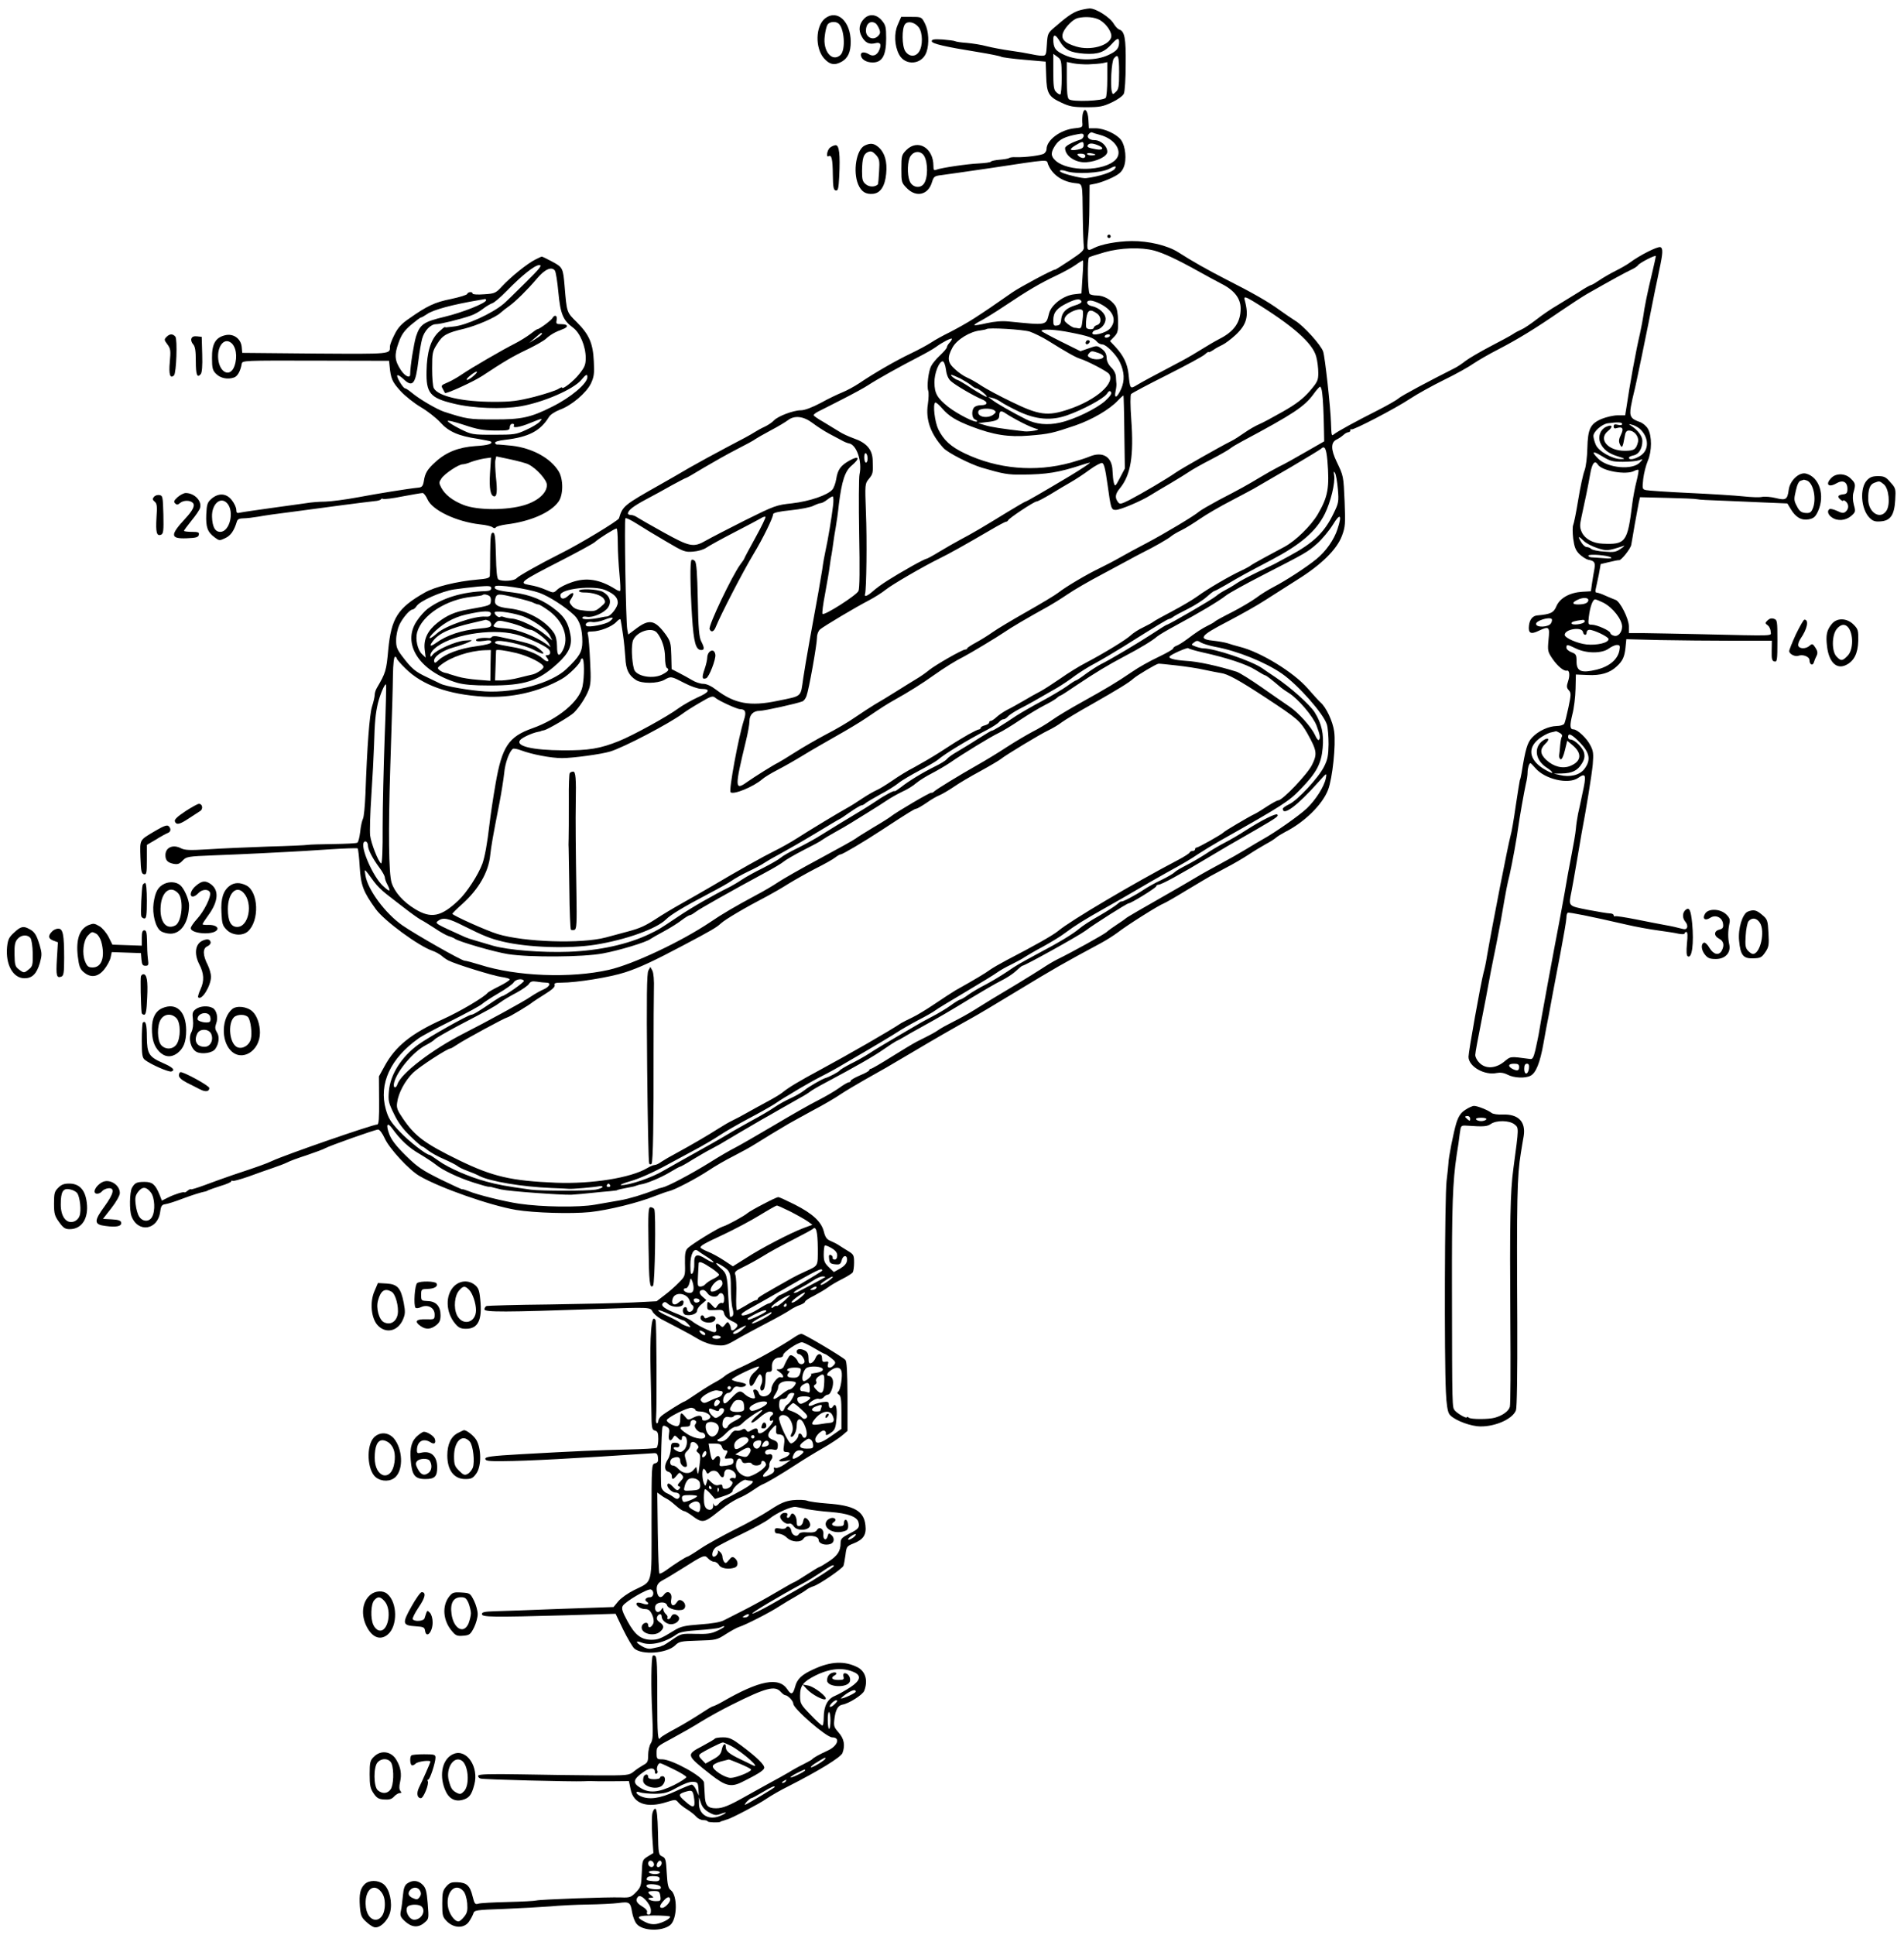 <?xml version="1.0" standalone="no"?>
<!DOCTYPE svg PUBLIC "-//W3C//DTD SVG 20010904//EN"
 "http://www.w3.org/TR/2001/REC-SVG-20010904/DTD/svg10.dtd">
<svg version="1.0" xmlns="http://www.w3.org/2000/svg"
 width="1128pt" height="1146pt" viewBox="0 0 1128 1146"
 preserveAspectRatio="xMidYMid meet">
<g transform="translate(0,1146) scale(0.1,-0.1)"
fill="#000000" stroke="none">
<path d="M6387 11396 c-37 -14 -66 -34 -141 -99 -38 -32 -40 -38 -44 -101 -4
-64 -5 -66 -31 -66 -14 0 -44 5 -66 10 -22 5 -76 14 -120 20 -44 6 -107 18
-139 26 -32 9 -86 17 -119 20 -33 2 -64 7 -69 10 -5 3 -38 7 -73 10 -50 3 -65
1 -65 -10 0 -15 79 -33 278 -65 67 -11 127 -23 133 -27 7 -4 68 -12 138 -18
l126 -11 3 -85 c3 -103 14 -123 90 -158 49 -23 70 -27 148 -27 80 0 99 4 152
29 34 16 64 38 70 51 6 12 11 90 11 173 2 154 -6 197 -38 207 -9 3 -23 18 -32
33 -22 39 -105 92 -143 92 -17 -1 -48 -7 -69 -14z m131 -56 c39 -24 72 -74 65
-101 -14 -50 -122 -80 -206 -55 -71 21 -94 45 -78 85 15 34 58 77 86 84 47 11
102 6 133 -13z m-240 -124 c31 -52 64 -68 146 -74 82 -5 118 8 163 58 31 35
43 38 43 11 0 -37 -14 -54 -64 -77 -72 -34 -184 -34 -259 0 -54 24 -67 41 -67
94 0 32 15 27 38 -12z m12 -213 c0 -57 -4 -103 -9 -103 -5 0 -17 7 -25 16 -13
12 -16 38 -16 120 l0 105 25 -18 c23 -17 24 -23 25 -120z m340 29 c0 -85 -3
-101 -19 -116 -18 -17 -19 -17 -24 1 -10 37 -2 180 12 197 25 30 31 16 31 -82z
m-180 47 c30 1 67 4 83 7 l27 6 0 -99 c0 -54 -4 -105 -9 -112 -12 -19 -198
-26 -218 -9 -9 7 -13 42 -13 116 l0 105 38 -8 c20 -4 62 -7 92 -6z"/>
<path d="M4888 11351 c-57 -45 -60 -176 -6 -237 34 -38 64 -43 107 -18 35 21
51 57 51 116 0 121 -80 195 -152 139z m78 -29 c36 -25 46 -158 13 -188 -49
-44 -105 22 -93 111 3 28 10 58 16 68 9 17 44 23 64 9z"/>
<path d="M5120 11350 c-30 -30 -36 -68 -15 -106 20 -37 44 -49 80 -40 30 8 38
-5 25 -38 -12 -32 -36 -43 -61 -28 -26 16 -49 15 -49 -2 0 -26 30 -46 70 -46
57 0 80 42 80 143 0 67 -3 79 -26 106 -31 37 -74 41 -104 11z m67 -28 c6 -4
16 -19 22 -34 8 -21 6 -29 -10 -44 -28 -25 -69 -5 -69 34 0 42 27 63 57 44z"/>
<path d="M5319 11314 c-23 -50 -20 -124 7 -176 36 -70 137 -62 163 14 17 49
13 125 -9 168 -20 40 -21 40 -81 40 l-60 0 -20 -46z m124 -16 c24 -32 25 -109
2 -144 -21 -33 -60 -31 -82 3 -20 31 -21 136 -1 160 17 21 58 11 81 -19z"/>
<path d="M6415 10788 c-3 -13 -4 -36 -3 -53 3 -29 1 -30 -47 -35 -84 -9 -165
-70 -165 -124 0 -8 -6 -19 -14 -25 -13 -11 -113 -24 -169 -22 -16 1 -33 -1
-39 -5 -5 -4 -31 -8 -56 -10 -25 -2 -48 -7 -51 -11 -3 -5 -35 -9 -71 -11 -70
-3 -224 -26 -252 -37 -15 -6 -18 -2 -18 22 0 108 -93 162 -161 94 -27 -28 -29
-34 -29 -111 0 -80 1 -83 34 -116 55 -55 125 -38 147 36 11 35 15 38 58 43 25
3 154 22 286 41 366 55 333 53 344 23 23 -59 80 -101 154 -111 54 -8 49 15 52
-211 1 -77 4 -151 6 -165 3 -21 -7 -32 -81 -81 -47 -31 -87 -57 -90 -56 -10 2
-207 -103 -253 -135 -120 -84 -157 -109 -225 -153 -40 -26 -105 -62 -144 -82
-39 -19 -90 -47 -112 -62 -23 -15 -77 -44 -121 -65 -84 -40 -212 -113 -305
-176 -30 -20 -75 -44 -100 -54 -25 -10 -82 -37 -127 -62 -53 -28 -96 -44 -118
-44 -45 0 -137 -35 -161 -61 -10 -11 -34 -27 -53 -36 -20 -9 -47 -24 -61 -33
-14 -10 -86 -49 -160 -87 -74 -39 -176 -95 -227 -124 -51 -30 -127 -74 -170
-98 -218 -123 -224 -128 -246 -201 -4 -14 -236 -154 -347 -209 -120 -60 -249
-133 -260 -146 -13 -16 -86 -20 -107 -7 -9 5 -13 50 -15 142 -3 112 -6 135
-18 135 -12 0 -15 -20 -16 -120 0 -66 -1 -127 -2 -136 -2 -13 -19 -17 -77 -22
-117 -10 -251 -43 -309 -77 -160 -91 -198 -151 -216 -339 -11 -123 -15 -136
-67 -225 -7 -11 -13 -30 -13 -41 0 -11 -7 -42 -16 -70 -15 -48 -29 -234 -39
-518 -3 -71 -9 -137 -15 -147 -5 -10 -13 -44 -16 -76 -4 -33 -11 -62 -17 -65
-5 -4 -69 -7 -142 -8 -73 -1 -141 -3 -152 -5 -10 -2 -115 -7 -233 -10 -118 -4
-277 -11 -353 -16 -114 -7 -143 -6 -167 7 -47 23 -90 3 -90 -42 0 -30 13 -44
47 -51 26 -5 36 -1 55 19 22 23 29 25 183 31 88 3 212 9 275 12 63 3 142 7
175 9 33 1 136 8 229 14 93 6 171 9 175 6 3 -4 9 -53 12 -109 7 -110 21 -148
95 -250 49 -69 256 -221 338 -248 17 -6 40 -19 51 -28 11 -10 30 -23 42 -29
43 -22 263 -90 312 -97 28 -4 51 -10 51 -15 0 -5 -28 -23 -62 -40 -35 -17 -65
-35 -68 -38 -18 -25 -165 -112 -265 -157 -189 -85 -283 -161 -347 -279 l-33
-60 1 -142 c1 -106 -2 -143 -11 -143 -27 0 -547 -180 -623 -216 -34 -16 -84
-34 -232 -83 -47 -16 -122 -43 -167 -60 -46 -17 -83 -28 -83 -25 0 4 -7 0 -17
-7 -9 -8 -18 -13 -20 -11 -6 5 -58 -11 -96 -30 l-38 -19 -15 38 c-25 59 -42
73 -88 73 -47 0 -58 -6 -75 -37 -13 -26 -15 -132 -2 -166 38 -101 156 -83 170
26 5 36 10 42 31 45 14 2 59 16 100 32 62 23 109 38 140 44 3 1 10 4 15 7 6 3
38 14 72 25 35 10 63 23 63 27 0 5 4 6 8 3 4 -3 46 9 93 25 46 17 111 40 144
51 33 11 72 26 86 33 14 8 66 27 116 43 50 17 99 35 109 41 29 16 297 111 314
111 9 0 26 -23 39 -52 27 -60 145 -188 206 -223 119 -70 419 -175 572 -201
111 -18 326 -24 438 -13 110 12 285 55 385 95 36 14 73 27 83 29 33 7 163 75
234 122 37 25 103 63 147 85 43 22 102 54 130 72 52 33 133 82 196 119 19 11
85 47 145 80 61 32 135 75 165 96 30 20 96 59 145 87 109 61 129 72 277 160
131 78 260 152 354 204 35 19 156 91 269 160 233 141 268 161 493 282 34 18
81 48 105 66 51 40 242 161 273 172 12 5 73 40 135 78 63 38 126 75 140 83 14
8 57 30 95 51 39 20 97 54 129 75 33 22 80 50 105 64 25 13 51 30 59 37 7 7
32 22 54 34 115 58 221 162 255 250 26 68 47 265 36 346 -8 59 -47 143 -81
172 -10 9 -44 46 -76 83 -84 96 -278 215 -402 246 -27 7 -61 17 -75 22 -14 4
-46 10 -72 13 -104 10 -93 28 75 115 78 41 178 97 222 126 44 28 130 83 190
121 142 88 235 180 265 260 20 54 21 70 16 201 -7 157 -6 152 -48 240 -34 71
-34 112 -1 129 13 6 31 18 41 27 10 10 24 17 30 17 7 0 12 5 12 12 0 6 3 9 6
5 8 -8 260 123 349 182 39 26 129 76 200 111 72 35 150 79 175 97 25 17 90 55
145 83 118 61 222 125 369 226 60 41 132 88 160 104 155 88 225 126 257 141
20 9 40 22 43 28 9 14 106 64 106 54 0 -4 -11 -52 -24 -108 -25 -102 -44 -196
-51 -250 -2 -16 -11 -61 -19 -100 -25 -106 -60 -299 -81 -442 l-7 -43 -45 0
c-24 0 -67 -10 -94 -21 -68 -29 -82 -59 -85 -174 -1 -50 -8 -108 -16 -130 -9
-22 -26 -101 -38 -175 -12 -74 -26 -142 -30 -150 -4 -8 -4 -44 0 -79 7 -51 14
-70 37 -93 16 -15 39 -30 51 -33 38 -7 44 -15 38 -54 -4 -20 -10 -58 -14 -84
l-7 -49 -52 -3 c-74 -5 -131 -37 -152 -85 -16 -39 -34 -48 -113 -55 -28 -2
-46 -24 -50 -61 -5 -45 11 -53 58 -30 62 29 66 25 58 -53 -6 -66 -5 -71 25
-115 30 -43 67 -73 84 -68 15 4 19 -28 7 -63 -10 -30 -9 -39 4 -53 14 -16 14
-26 -2 -102 -10 -47 -21 -91 -25 -97 -5 -7 -25 -13 -45 -13 -47 -1 -109 -29
-145 -68 -28 -29 -40 -68 -63 -212 -3 -19 -8 -38 -10 -41 -1 -3 -12 -70 -24
-150 -11 -79 -25 -160 -31 -179 -15 -55 -104 -508 -140 -715 -5 -33 -14 -76
-20 -96 -17 -65 -89 -468 -89 -498 0 -58 95 -112 168 -96 20 4 42 1 63 -10 38
-20 106 -23 137 -6 32 17 56 78 76 191 9 52 23 127 31 165 7 39 18 97 24 130
6 33 27 142 46 242 19 100 35 193 35 207 0 14 3 27 8 30 7 4 129 -20 346 -70
59 -14 145 -29 190 -35 44 -6 98 -14 119 -19 21 -4 37 -4 37 1 0 5 5 9 11 9 7
0 8 -23 3 -69 -4 -46 -3 -71 5 -75 25 -16 37 76 26 195 -8 80 -17 98 -39 80
-20 -17 -20 -49 -1 -71 9 -10 13 -24 10 -33 -5 -12 -13 -13 -38 -6 -18 5 -57
14 -87 19 -30 5 -109 21 -175 34 -66 13 -123 22 -127 19 -5 -2 -8 1 -8 6 0 6
-10 11 -22 11 -13 0 -71 10 -130 21 -120 24 -116 20 -98 109 5 25 19 104 31
175 12 72 25 148 29 170 26 135 60 343 66 407 5 64 4 80 -15 115 -20 40 -76
93 -99 93 -22 0 -23 22 -7 88 10 37 18 105 19 152 l2 85 70 -3 c77 -4 131 12
172 51 35 32 46 56 52 111 l5 50 200 -5 c110 -2 304 -4 431 -4 l231 0 -1 -60
c-1 -49 2 -60 17 -63 15 -3 17 8 17 122 0 118 -1 125 -21 131 -14 5 -27 1 -38
-10 -15 -15 -15 -17 2 -29 9 -7 17 -24 17 -37 0 -27 49 -26 -430 -15 -124 3
-267 5 -317 6 l-93 0 0 40 c0 45 -52 148 -79 157 -9 3 -35 14 -58 24 -23 11
-47 19 -54 19 -7 0 -9 8 -5 23 3 12 11 50 18 84 l11 62 51 12 c28 7 54 12 58
11 11 -3 68 67 72 91 2 12 12 67 21 122 10 55 21 114 24 130 l7 30 160 -4 c87
-2 168 -5 179 -8 11 -3 72 -6 135 -8 63 -3 179 -7 257 -11 l142 -6 20 -33 c29
-49 63 -69 107 -61 29 6 39 14 55 49 42 94 7 202 -72 222 -40 10 -95 -41 -102
-96 -8 -58 -16 -64 -77 -49 -28 7 -64 10 -80 7 -16 -4 -66 -2 -112 3 -46 5
-189 14 -318 20 -129 6 -245 14 -258 17 -23 5 -23 8 -17 66 4 34 16 81 27 107
25 57 25 149 1 190 -9 16 -30 34 -47 40 -55 19 -64 34 -54 92 5 29 14 67 18
83 8 26 77 361 125 605 9 41 20 95 25 120 22 101 23 129 7 136 -16 6 -123 -48
-182 -92 -16 -12 -55 -34 -85 -49 -30 -15 -73 -40 -95 -55 -22 -15 -44 -28
-48 -28 -5 0 -39 -19 -75 -43 -37 -23 -94 -58 -127 -78 -33 -19 -88 -56 -122
-83 -35 -27 -75 -54 -90 -60 -16 -7 -39 -19 -53 -29 -14 -9 -73 -41 -133 -72
-59 -31 -124 -69 -145 -85 -20 -16 -50 -36 -67 -44 -149 -75 -314 -163 -330
-178 -11 -10 -69 -43 -130 -74 -125 -63 -234 -123 -252 -138 -15 -12 -15 -11
-18 72 -3 91 -35 383 -46 417 -12 38 -116 154 -167 184 -20 13 -62 41 -92 63
-64 47 -158 101 -320 183 -107 55 -196 105 -280 159 -63 40 -175 67 -276 66
-87 -1 -180 -19 -223 -41 -40 -22 -44 -15 -36 57 5 37 9 123 9 192 l1 125 40
8 c22 5 64 20 94 35 41 20 57 34 68 61 19 44 11 125 -15 161 -25 35 -99 69
-149 70 l-42 0 -3 52 c-3 54 -23 76 -33 36z m102 -127 c90 -24 137 -99 93
-146 -67 -71 -284 -74 -358 -5 -28 26 -28 48 1 91 23 34 56 50 131 64 29 6 36
4 36 -9 0 -9 -8 -19 -17 -22 -53 -17 -93 -39 -93 -51 0 -47 62 -88 125 -84 62
4 125 35 125 62 0 34 -38 69 -76 69 -34 0 -50 20 -32 38 6 6 14 10 17 8 3 -2
25 -9 48 -15z m-97 -61 c0 -14 -9 -21 -35 -26 -49 -9 -54 1 -14 25 42 26 49
26 49 1z m84 0 c40 -15 32 -32 -11 -24 -46 8 -55 13 -48 25 8 12 27 12 59 -1z
m-1030 -62 c25 -40 24 -136 -2 -168 -23 -29 -69 -19 -83 18 -16 41 -13 120 5
147 21 32 60 33 80 3z m1016 6 c0 -2 -11 -4 -25 -4 -14 0 -25 4 -25 9 0 4 11
6 25 3 14 -2 25 -6 25 -8z m-60 -8 c0 -17 -25 -15 -42 2 -9 9 -6 12 15 12 17
0 27 -5 27 -14z m175 -75 c-12 -20 -94 -47 -170 -56 -19 -3 -101 16 -137 30
-36 14 -17 24 20 11 54 -19 203 -11 251 13 37 20 48 20 36 2z m233 -485 c57
-16 133 -51 257 -120 44 -25 108 -59 142 -77 76 -38 113 -87 113 -146 0 -81
-38 -136 -125 -180 -27 -14 -75 -42 -105 -61 -30 -19 -84 -51 -120 -70 -190
-100 -228 -121 -262 -141 -43 -26 -43 -27 -52 63 -7 63 -30 110 -79 163 l-31
33 25 26 c21 22 24 34 23 94 -1 44 -7 76 -17 90 -25 36 -69 60 -109 60 -20 0
-40 5 -43 10 -11 18 -14 210 -3 216 6 4 47 17 92 30 95 27 215 31 294 10z
m-425 -158 l-6 -96 -43 -5 c-64 -7 -136 -62 -149 -113 -19 -73 -8 -71 -240
-48 -40 4 -83 0 -129 -10 -38 -9 -71 -14 -73 -12 -3 3 15 15 39 27 23 12 88
52 143 89 133 89 206 132 301 177 43 20 97 50 118 65 22 16 41 27 42 25 2 -2
1 -46 -3 -99z m1009 -141 c236 -144 356 -250 376 -330 7 -25 12 -68 12 -95 0
-45 -4 -54 -52 -110 -40 -45 -79 -75 -158 -120 -58 -33 -121 -67 -141 -75 -19
-8 -58 -30 -85 -49 -27 -19 -62 -42 -79 -50 -68 -34 -288 -159 -328 -186 -51
-36 -202 -125 -277 -164 -51 -25 -56 -26 -67 -11 -19 25 -16 48 11 80 65 79
84 192 68 409 -6 84 -6 143 -1 150 5 6 101 57 213 113 111 56 213 111 224 122
12 11 22 17 22 14 0 -4 12 2 28 12 15 11 40 24 55 31 15 7 50 33 77 58 67 63
80 112 54 207 -7 22 3 21 48 -6z m-1015 -3 c2 -6 -14 -16 -36 -22 -55 -17 -79
-41 -84 -82 -2 -27 -8 -36 -25 -38 -19 -3 -22 1 -22 32 0 46 22 72 85 102 51
25 76 27 82 8z m112 -14 c77 -39 100 -97 58 -145 -25 -29 -114 -50 -105 -25 2
7 12 14 22 16 29 4 56 35 56 65 0 32 -38 67 -82 76 -32 6 -38 33 -8 33 12 0
38 -9 59 -20z m-105 -39 c3 -4 3 -31 -1 -58 -4 -40 -9 -50 -22 -48 -9 2 -21 4
-27 4 -6 1 -23 10 -38 22 -22 17 -24 24 -15 41 16 30 91 59 103 39z m84 -17
c28 -19 29 -60 2 -69 -11 -3 -20 -11 -20 -16 0 -12 -37 -12 -44 0 -3 5 -3 30
0 55 7 51 22 58 62 30z m-397 -108 c25 -9 75 -33 110 -55 104 -65 162 -98 189
-106 42 -13 155 -72 169 -88 43 -53 -74 -157 -240 -212 -122 -41 -174 -34
-334 44 -71 34 -151 77 -180 96 -28 19 -67 41 -86 49 -19 8 -51 30 -71 49 -45
40 -48 68 -15 129 26 47 104 95 165 101 17 2 34 6 36 8 11 10 215 -2 257 -15z
m240 -5 c108 -21 139 -32 158 -55 7 -9 22 -16 32 -16 22 0 82 -60 103 -104 28
-59 30 -109 8 -160 -24 -53 -43 -61 -33 -13 4 17 6 38 5 45 -1 6 -2 25 -3 41
0 16 -12 40 -28 55 -17 17 -27 38 -27 58 -1 22 -9 37 -29 52 -27 20 -29 20
-77 3 l-49 -17 -115 57 c-64 32 -116 60 -116 63 0 13 85 9 171 -9z m234 -21
c-3 -5 -13 -10 -21 -10 -8 0 -12 5 -9 10 3 6 13 10 21 10 8 0 12 -4 9 -10z
m-948 -38 c-10 -10 -17 -23 -17 -28 0 -6 -18 -27 -40 -48 -23 -21 -47 -50 -54
-65 -16 -32 -26 -119 -17 -145 4 -10 3 -46 -2 -80 -14 -91 16 -176 92 -259 26
-29 158 -96 228 -117 126 -37 155 -42 238 -41 147 1 218 13 353 57 23 8 46 14
49 14 7 0 -54 -40 -117 -78 -171 -102 -258 -152 -263 -152 -3 0 -52 -28 -109
-63 -136 -84 -211 -128 -278 -163 -30 -16 -86 -48 -124 -71 -39 -24 -74 -43
-79 -43 -4 0 -42 -19 -83 -42 -127 -72 -188 -111 -232 -149 -35 -31 -54 -37
-47 -16 8 26 12 320 5 482 -6 168 -6 170 17 198 25 31 26 35 23 112 -2 63 -37
103 -113 129 -28 10 -68 28 -87 41 -19 12 -61 37 -92 56 -32 18 -58 36 -58 40
0 4 12 14 28 22 15 7 79 40 142 72 63 32 133 70 155 85 47 31 188 110 295 165
41 21 89 48 105 60 38 28 89 54 94 49 2 -2 -3 -12 -12 -22z m882 -63 c18 -6
30 -16 28 -23 -5 -16 -52 -19 -77 -6 -17 9 -19 14 -9 26 14 17 17 17 58 3z
m-905 -97 c4 -32 14 -56 29 -69 26 -24 134 -87 184 -108 39 -16 36 -35 -6 -35
-15 0 -32 -5 -39 -12 -18 -18 -15 -65 4 -72 9 -4 15 -9 12 -12 -10 -10 -116
44 -170 86 -65 52 -82 80 -82 145 -1 53 27 125 49 125 7 0 15 -20 19 -48z m86
-54 c24 -13 53 -31 64 -40 11 -10 25 -18 30 -18 15 -1 74 -50 60 -50 -6 0 -46
23 -88 50 -42 28 -80 50 -84 50 -11 1 -47 30 -36 30 5 0 29 -10 54 -22z m2143
-85 c5 -36 9 -116 11 -232 l1 -55 -110 -63 c-60 -35 -132 -75 -160 -88 -27
-14 -77 -42 -110 -62 -76 -46 -127 -74 -245 -135 -52 -28 -104 -58 -115 -67
-29 -26 -205 -131 -315 -189 -52 -27 -122 -65 -155 -84 -33 -19 -87 -47 -120
-63 -75 -36 -199 -109 -245 -145 -19 -15 -104 -66 -189 -114 -85 -48 -175
-102 -200 -120 -25 -18 -70 -46 -98 -61 -29 -16 -53 -31 -53 -35 0 -4 -6 -7
-12 -7 -19 -1 -177 -92 -214 -122 -17 -14 -49 -37 -73 -51 -23 -14 -77 -47
-121 -75 -43 -27 -100 -62 -127 -77 -26 -16 -79 -50 -118 -77 -38 -27 -115
-72 -170 -100 -55 -29 -138 -77 -185 -107 -47 -30 -92 -57 -100 -61 -26 -12
-142 -85 -183 -114 -75 -54 -75 -35 -8 242 12 48 21 100 21 117 0 39 23 62 61
62 26 0 217 42 253 56 8 3 19 17 24 32 14 36 62 305 62 346 0 19 8 39 18 48
22 19 215 134 291 173 32 17 77 45 99 63 39 31 221 137 319 185 52 25 157 84
296 165 49 29 92 52 97 52 5 0 10 4 12 8 5 13 155 112 169 112 7 0 44 20 83
43 39 24 94 57 121 72 28 16 77 48 109 72 33 24 66 42 75 41 11 -2 19 -32 32
-125 20 -145 22 -153 49 -153 27 0 150 52 204 86 23 14 77 47 121 72 44 26 94
57 110 68 17 12 75 45 130 73 54 28 106 58 115 66 8 7 40 26 70 42 302 161
368 205 422 279 17 24 35 44 39 44 4 0 10 -17 12 -37z m-1285 -47 c-53 -47
-182 -110 -268 -129 -74 -17 -144 -10 -202 20 -82 41 -175 95 -198 113 l-25
19 25 -6 c14 -3 37 -14 52 -25 14 -10 61 -35 103 -55 103 -48 192 -56 286 -23
95 33 218 100 236 127 12 18 18 21 25 11 6 -9 -5 -25 -34 -52z m113 -186 l3
-215 -29 -55 c-27 -52 -29 -53 -36 -30 -4 14 -7 46 -8 71 -2 83 -57 118 -136
85 -18 -8 -68 -24 -111 -36 -211 -58 -434 -38 -629 55 -82 39 -125 79 -156
142 -21 44 -34 149 -18 159 4 2 22 -13 41 -35 40 -46 80 -71 173 -107 131 -50
220 -64 342 -54 120 10 137 14 273 60 99 34 204 95 254 149 16 17 31 30 32 28
1 -1 4 -99 5 -217z m-771 130 c13 -9 12 -12 -4 -25 -37 -28 -102 -13 -89 21 6
16 70 19 93 4z m166 -74 c39 -20 79 -36 90 -37 10 -1 4 -5 -14 -9 -19 -4 -46
-6 -60 -5 -138 16 -203 26 -237 37 l-40 12 50 6 c59 6 75 15 75 39 0 28 11 32
39 12 14 -10 58 -35 97 -55z m-1244 0 c25 -19 69 -48 99 -64 30 -16 65 -35 79
-42 14 -8 32 -15 40 -16 45 -8 79 -107 62 -184 -4 -19 -5 -177 -2 -350 4 -216
3 -323 -4 -340 -12 -26 -202 -147 -213 -136 -4 3 3 57 15 119 11 61 24 134 27
160 4 27 8 59 11 70 2 12 7 42 10 67 3 25 10 68 15 95 5 28 14 91 19 140 17
136 36 195 76 228 51 43 44 61 -12 30 -54 -30 -71 -54 -80 -111 -4 -24 -14
-52 -23 -62 -29 -33 -135 -69 -238 -81 -95 -10 -104 -14 -278 -100 -99 -50
-202 -103 -230 -119 -76 -44 -96 -40 -252 46 -76 42 -147 83 -158 90 -11 8
-27 14 -37 14 -10 0 -18 4 -18 8 0 19 30 43 105 83 44 23 115 62 157 86 43 23
80 43 84 43 3 0 49 27 102 59 54 32 142 82 197 110 55 28 105 55 111 61 7 5
47 28 90 51 44 23 90 51 103 61 38 29 91 23 143 -16z m4798 -7 c0 -7 -10 -9
-25 -5 -19 5 -25 2 -25 -9 0 -12 6 -15 20 -10 33 10 41 -3 23 -40 -13 -26 -14
-40 -6 -57 12 -26 17 -18 28 45 4 28 11 37 25 37 33 0 61 -36 54 -68 -11 -44
-23 -52 -79 -52 -99 0 -158 69 -99 117 33 26 26 42 -11 25 -34 -16 -49 -57
-35 -93 17 -40 49 -65 105 -82 43 -13 46 -16 19 -16 -50 -1 -134 46 -150 85
-8 18 -14 42 -14 52 0 26 50 70 85 75 58 8 85 7 85 -4z m104 -28 c56 -50 58
-128 3 -161 -33 -21 -67 -26 -67 -11 0 5 13 11 28 14 31 6 52 41 52 86 0 27
-26 63 -66 89 -17 11 -17 12 6 6 14 -3 33 -14 44 -23z m-1850 -188 c13 -163 4
-214 -57 -319 -41 -69 -131 -157 -198 -193 -24 -13 -78 -42 -119 -64 -41 -22
-77 -43 -80 -46 -3 -3 -27 -17 -55 -30 -77 -36 -204 -111 -260 -152 -27 -20
-95 -60 -150 -89 -55 -29 -106 -57 -113 -63 -7 -6 -34 -20 -60 -33 -26 -12
-58 -33 -72 -46 -27 -26 -156 -105 -268 -164 -37 -19 -104 -60 -149 -92 -45
-31 -99 -66 -120 -77 -21 -11 -65 -35 -98 -55 -33 -19 -77 -44 -98 -54 -21
-11 -49 -30 -63 -43 -14 -13 -29 -23 -35 -23 -5 0 -9 -4 -9 -10 0 -5 -11 -12
-25 -16 -14 -3 -25 -10 -25 -15 0 -5 -5 -9 -10 -9 -6 0 -34 -14 -63 -30 -75
-44 -83 -49 -172 -107 -44 -28 -111 -67 -148 -87 -38 -19 -96 -55 -130 -79
-34 -23 -75 -49 -92 -56 -16 -7 -55 -29 -85 -49 -30 -20 -67 -44 -82 -52 -50
-27 -242 -143 -308 -186 -36 -23 -95 -56 -130 -73 -63 -31 -219 -118 -377
-212 -43 -25 -121 -70 -173 -99 -52 -29 -120 -70 -150 -90 -66 -43 -98 -58
-170 -77 -30 -8 -89 -24 -130 -35 -145 -39 -484 -28 -642 20 -66 20 -268 111
-268 120 0 3 27 30 61 60 95 86 153 187 163 285 7 61 14 103 56 317 11 58 23
134 27 170 5 61 31 131 52 145 5 3 27 -1 48 -9 63 -24 178 -46 243 -46 63 0
233 23 285 39 80 24 351 166 430 225 17 13 63 42 103 65 66 39 75 41 90 28 19
-17 128 -67 146 -67 33 -1 39 -17 23 -66 -32 -99 -90 -415 -79 -426 17 -17
136 32 188 77 12 11 53 36 90 55 37 19 106 58 153 87 47 29 136 80 196 114 61
34 141 82 179 108 96 65 115 77 166 106 81 45 167 99 231 145 65 46 134 89
179 111 37 19 200 117 236 142 43 30 137 85 267 157 20 11 70 42 110 69 39 27
133 81 207 120 74 40 146 78 160 86 14 8 48 26 75 40 69 34 157 84 175 100 8
7 35 23 60 35 25 12 74 43 109 67 36 25 120 74 188 109 68 36 137 72 152 82
16 9 105 61 198 115 92 54 172 103 178 108 23 22 32 6 39 -68z m1751 -8 c39 0
81 4 95 9 25 9 25 8 6 -12 -42 -48 -191 -35 -247 21 -44 44 -35 50 24 14 46
-28 61 -32 122 -32z m-4475 19 c0 -13 -4 -24 -10 -24 -5 0 -10 14 -10 31 0 17
4 28 10 24 6 -3 10 -17 10 -31z m4326 -35 c23 -38 168 -64 216 -38 11 6 22 8
25 6 2 -3 -3 -34 -12 -69 -9 -34 -20 -94 -25 -133 -28 -227 -39 -241 -175
-235 -58 2 -104 28 -123 66 -13 29 -14 41 -3 91 23 104 40 187 52 256 11 64
27 84 45 56z m-1540 -145 c6 -74 5 -83 -25 -144 -54 -113 -118 -175 -263 -253
-37 -20 -75 -41 -85 -46 -10 -5 -57 -28 -104 -50 -47 -23 -103 -52 -123 -66
-20 -14 -51 -32 -69 -41 -17 -9 -41 -24 -52 -34 -20 -18 -281 -170 -292 -170
-3 0 -42 -24 -87 -54 -86 -56 -247 -152 -306 -181 -19 -10 -58 -35 -87 -56
-29 -22 -55 -39 -59 -39 -3 0 -27 -15 -53 -34 -25 -18 -91 -57 -146 -87 -55
-29 -124 -69 -154 -88 -83 -56 -141 -91 -144 -88 -2 1 -39 -21 -83 -49 -43
-28 -100 -62 -125 -77 -25 -14 -52 -33 -59 -43 -8 -9 -39 -28 -70 -43 -75 -37
-157 -87 -202 -123 -21 -16 -38 -27 -38 -24 0 7 -61 -25 -107 -57 -18 -12 -52
-34 -75 -48 -121 -73 -195 -118 -251 -153 -34 -22 -98 -57 -142 -79 -44 -21
-89 -47 -100 -57 -11 -10 -58 -37 -105 -61 -47 -23 -103 -54 -125 -69 -22 -15
-53 -33 -70 -42 -101 -50 -223 -120 -308 -177 -118 -79 -110 -74 -172 -104
-126 -60 -294 -97 -475 -104 -160 -6 -359 10 -450 36 -36 11 -83 24 -105 31
-22 6 -49 15 -60 20 -177 80 -180 81 -160 96 30 22 59 17 152 -30 122 -61 158
-75 233 -93 149 -35 389 -43 548 -18 180 29 362 94 418 150 28 28 104 74 249
150 61 32 124 67 140 79 17 12 61 37 99 55 39 18 81 41 95 51 15 10 58 35 96
55 39 21 133 75 209 121 76 46 140 84 142 84 2 0 29 18 60 40 32 22 62 40 67
40 6 0 18 6 26 14 9 7 48 30 86 51 39 20 87 50 108 67 21 17 78 50 125 75 48
25 96 53 107 62 43 37 176 118 296 180 30 16 61 36 68 45 8 9 19 16 26 16 7 0
18 7 26 16 7 9 38 29 68 45 53 27 92 49 225 126 30 18 78 50 105 71 28 20 81
54 118 73 37 20 113 65 168 99 202 127 260 162 271 164 7 1 18 7 25 13 8 6 47
27 87 47 40 20 90 52 111 71 21 19 42 35 46 35 3 0 34 16 68 36 92 54 108 63
270 148 174 92 264 169 316 273 35 71 62 183 55 228 -4 23 -3 26 5 14 6 -9 13
-51 17 -95z m2779 50 c39 -15 59 -113 33 -169 -9 -21 -18 -25 -42 -23 -24 2
-36 11 -50 39 -18 33 -19 42 -7 92 8 37 18 57 29 60 9 3 18 5 19 6 1 0 9 -2
18 -5z m-5770 -151 c-7 -62 -30 -202 -45 -268 -5 -22 -14 -71 -19 -110 -12
-75 -24 -143 -73 -410 -17 -93 -34 -197 -39 -230 -17 -117 -3 -105 -153 -136
-162 -34 -254 -17 -362 65 -30 23 -58 36 -78 36 -17 0 -47 10 -66 22 -19 11
-54 31 -78 43 l-43 22 -2 81 c-2 73 -5 84 -33 124 -65 88 -98 94 -179 32 l-43
-32 -6 31 c-8 41 -18 646 -11 657 3 5 33 -10 68 -32 34 -22 112 -69 172 -104
103 -61 113 -65 161 -61 30 2 63 12 80 24 16 11 90 52 164 90 74 38 145 76
157 83 12 8 25 12 28 9 3 -3 -24 -59 -60 -124 -36 -65 -65 -120 -65 -122 0 -3
-11 -19 -24 -36 -50 -69 -190 -362 -182 -383 9 -22 26 -16 37 14 30 74 160
326 224 432 54 89 115 214 115 234 0 9 35 17 105 24 58 6 119 18 135 27 16 8
35 15 42 15 7 0 24 9 38 20 14 11 29 20 33 20 5 0 6 -26 2 -57z m2989 -136
c-20 -63 -69 -133 -126 -179 -60 -49 -184 -129 -252 -164 -31 -16 -78 -45
-104 -65 -26 -19 -90 -57 -142 -84 -52 -26 -97 -51 -100 -54 -3 -4 -21 -15
-40 -24 -42 -21 -72 -41 -129 -84 -24 -18 -52 -35 -62 -38 -10 -4 -19 -11 -19
-16 0 -5 -39 -27 -87 -50 -49 -23 -119 -62 -156 -88 -94 -64 -152 -98 -297
-179 -69 -38 -149 -86 -178 -107 -29 -21 -81 -52 -115 -69 -34 -18 -102 -58
-150 -89 -48 -32 -127 -80 -175 -107 -113 -64 -240 -142 -257 -157 -7 -7 -15
-10 -17 -8 -5 5 -208 -115 -238 -139 -8 -7 -55 -37 -105 -66 -49 -30 -97 -59
-105 -66 -8 -7 -105 -61 -215 -120 -110 -59 -220 -122 -245 -139 -25 -17 -85
-53 -135 -79 -119 -64 -198 -110 -265 -156 -174 -117 -461 -252 -603 -284
-224 -51 -548 -39 -763 30 -42 13 -83 24 -91 24 -18 0 -292 156 -370 210 -101
71 -204 210 -218 295 -7 44 -10 46 51 -37 15 -21 48 -54 73 -73 25 -20 75 -58
111 -86 36 -28 77 -57 91 -65 14 -7 53 -31 85 -52 32 -22 70 -43 84 -47 14 -4
30 -11 35 -15 23 -17 237 -79 315 -91 128 -20 443 -18 561 4 94 17 260 67 283
86 6 4 43 26 81 46 39 21 86 51 106 67 20 15 41 28 47 28 5 0 20 9 33 19 23
18 213 125 413 233 49 26 99 56 110 66 12 10 64 40 116 67 52 26 102 53 110
60 8 6 42 27 75 45 33 18 76 43 95 55 19 12 67 41 105 65 39 24 88 55 110 70
22 15 63 38 90 51 28 12 65 35 83 51 18 15 61 42 95 59 34 18 82 46 107 63 73
51 242 154 285 174 22 10 81 46 130 79 50 33 115 72 145 87 30 15 62 34 71 42
8 8 18 14 21 14 3 0 47 28 98 63 111 74 180 116 280 169 92 48 168 94 195 118
11 9 61 39 110 65 134 72 255 144 297 177 20 16 115 68 210 117 267 137 273
140 332 192 30 27 72 78 93 112 43 71 55 59 27 -26z m-4264 -84 c0 -49 5 -131
10 -183 5 -52 7 -97 4 -99 -3 -3 -15 1 -27 9 -93 59 -174 72 -261 41 -33 -11
-70 -30 -83 -42 -22 -21 -24 -22 -60 -6 -42 18 -69 26 -110 33 -61 11 -47 22
182 139 105 54 199 105 210 115 24 22 117 80 128 80 4 0 7 -39 7 -87z m5723
13 c13 -13 49 -32 80 -42 57 -18 60 -18 156 13 9 3 1 -5 -17 -17 -28 -20 -42
-22 -98 -17 -36 2 -71 10 -77 16 -6 6 -18 11 -27 11 -9 0 -24 14 -33 30 -22
36 -16 38 16 6z m162 -98 c6 -6 -10 -7 -45 -4 -30 2 -63 5 -72 5 -10 1 -18 5
-18 10 0 12 122 2 135 -11z m-6350 -209 c58 -21 152 -81 207 -133 32 -31 48
-81 48 -157 0 -59 -17 -88 -95 -162 -88 -83 -301 -142 -481 -132 -89 5 -233
30 -263 45 -9 4 -45 22 -81 39 -70 33 -91 50 -147 124 -31 41 -37 56 -36 98 0
27 9 66 18 86 19 42 63 93 79 93 6 0 17 9 24 20 18 30 148 88 222 99 36 5 100
13 143 17 67 5 77 4 77 -10 0 -11 -10 -16 -32 -17 -140 -4 -259 -41 -345 -105
-17 -13 -46 -45 -63 -71 -92 -136 15 -300 239 -367 39 -11 95 -16 192 -16 209
0 288 26 402 130 68 62 89 108 76 173 -12 65 -32 100 -82 141 -74 61 -154 94
-258 107 -94 11 -116 19 -106 36 9 14 191 -13 262 -38z m392 16 c51 -22 73
-44 73 -74 0 -27 -41 -80 -63 -82 -7 0 -21 -3 -32 -5 -62 -14 -115 -15 -115
-4 0 8 10 10 27 7 35 -7 105 24 126 56 22 34 9 70 -32 92 -33 16 -141 21 -141
5 0 -5 12 -9 28 -9 51 1 105 -16 119 -37 13 -20 11 -24 -19 -49 -29 -25 -38
-27 -91 -22 -44 4 -63 11 -78 28 -18 21 -18 24 -3 46 21 34 9 41 -20 14 -25
-23 -46 -21 -46 4 0 38 195 60 267 30z m-689 -34 c8 -4 12 -19 10 -32 -3 -25
-2 -25 -136 -49 -78 -14 -124 -34 -180 -78 -59 -47 -83 -98 -76 -159 l6 -48
-22 21 c-26 25 -40 87 -29 128 28 103 174 197 329 212 30 3 57 7 59 10 7 6 25
4 39 -5z m162 -12 c47 -11 93 -24 102 -30 10 -5 22 -9 28 -9 6 0 35 -18 64
-39 85 -63 118 -159 81 -231 -23 -44 -35 -36 -35 23 0 33 -7 61 -18 78 -49 73
-157 133 -261 145 -76 8 -96 22 -87 57 8 33 16 33 126 6z m6350 -13 c0 -17
-22 -26 -61 -26 -35 0 -37 11 -6 26 32 17 67 16 67 0z m88 -15 c57 -29 112
-100 112 -143 -1 -35 -25 -61 -49 -53 -12 3 -21 11 -21 16 0 13 -79 49 -109
49 -23 0 -23 3 -18 48 7 58 23 102 37 102 6 0 27 -9 48 -19z m-6590 -68 c-3
-13 -12 -17 -33 -15 -64 5 -235 -54 -285 -98 -41 -37 -61 -40 -29 -5 55 58
123 98 199 115 105 24 152 25 148 3z m178 -9 c63 -19 151 -79 171 -117 l15
-30 -44 36 c-52 43 -149 89 -193 93 -16 1 -38 5 -48 9 -10 4 -21 5 -24 1 -8
-7 -33 13 -33 26 0 13 88 3 156 -18z m526 -34 c-22 -18 -127 -38 -138 -27 -13
13 10 28 34 23 15 -3 47 3 72 13 52 20 65 17 32 -9z m79 -80 c6 -41 12 -103
14 -137 3 -68 19 -102 62 -130 34 -23 127 -22 168 0 40 23 42 22 119 -18 38
-20 82 -35 101 -35 57 0 50 -19 -21 -50 -37 -17 -88 -46 -113 -64 -67 -50
-272 -162 -354 -195 -112 -45 -178 -56 -333 -55 -180 1 -282 25 -252 61 12 15
69 41 103 48 11 2 20 4 20 5 0 1 8 3 18 5 22 4 156 83 177 104 32 32 70 90 86
131 14 35 16 63 10 173 -3 73 -9 142 -12 155 -6 19 -3 22 23 22 46 0 118 28
144 56 16 17 25 21 26 12 2 -7 8 -47 14 -88z m5502 94 c3 -4 2 -15 -4 -25 -12
-24 -89 -28 -89 -4 0 19 78 43 93 29z m-6299 -10 c9 -3 16 -14 16 -24 0 -14
-13 -18 -72 -23 -102 -9 -192 -39 -255 -85 -34 -24 -42 -20 -19 10 35 47 102
78 236 109 41 9 76 18 77 18 1 1 8 -2 17 -5z m206 -39 c16 -8 35 -15 43 -15
20 0 94 -56 108 -81 l11 -22 -29 21 c-59 42 -167 84 -228 89 -85 7 -91 9 -71
32 16 18 21 18 77 5 33 -8 73 -21 89 -29z m6288 33 c-5 -15 -78 -24 -78 -9 0
8 19 14 68 20 8 0 12 -5 10 -11z m-10 -61 c4 -21 22 -23 22 -2 0 8 7 15 16 15
27 0 114 -42 114 -55 0 -22 -68 -38 -130 -32 -55 6 -130 39 -130 57 0 34 102
50 108 17z m-5486 -4 c29 -35 48 -92 48 -146 0 -31 5 -59 10 -62 16 -10 12
-19 -21 -37 -56 -33 -160 -15 -173 29 -14 52 -17 144 -5 172 23 52 111 79 141
44z m-837 -10 c57 -14 165 -62 192 -85 18 -15 16 -38 -3 -38 -14 0 -14 -3 -4
-15 20 -25 2 -30 -23 -7 -32 30 -101 57 -187 71 -97 17 -105 20 -94 31 16 16
169 -18 229 -50 61 -33 73 -26 23 12 -30 22 -65 32 -231 67 -21 5 -40 4 -43
-1 -3 -5 -11 -8 -17 -7 -35 4 -77 -2 -77 -12 0 -8 15 -9 45 -5 34 6 45 4 45
-6 0 -10 -28 -17 -92 -26 -96 -13 -180 -45 -220 -82 -19 -18 -24 -19 -26 -6
-5 25 48 63 113 81 33 9 74 23 90 31 29 14 29 14 -23 10 -55 -5 -167 -55 -189
-84 -11 -14 -13 -14 -13 -1 0 9 10 25 23 36 87 81 332 124 482 86z m4145 -74
c131 -24 297 -91 395 -159 97 -68 246 -237 266 -301 6 -19 10 -71 10 -117 -1
-68 -6 -92 -27 -133 -33 -66 -157 -199 -206 -222 -21 -10 -38 -22 -38 -27 0
-46 87 19 208 155 53 59 53 60 47 26 -10 -50 -60 -128 -113 -179 -46 -43 -188
-143 -261 -183 -20 -11 -65 -38 -101 -60 -36 -22 -103 -60 -150 -85 -47 -25
-112 -61 -145 -81 -33 -20 -77 -45 -97 -57 -240 -137 -314 -180 -318 -185 -3
-3 -25 -19 -50 -35 -25 -16 -54 -37 -65 -47 -18 -15 -193 -113 -293 -162 -20
-10 -59 -33 -87 -52 -27 -18 -93 -58 -145 -90 -129 -77 -195 -117 -260 -158
-30 -19 -84 -49 -120 -67 -36 -18 -76 -40 -90 -50 -23 -16 -40 -25 -130 -70
-19 -10 -86 -50 -148 -89 -62 -39 -117 -71 -122 -71 -6 0 -10 -4 -10 -8 0 -5
-25 -19 -55 -31 -30 -13 -55 -27 -55 -32 0 -5 -5 -9 -11 -9 -6 0 -32 -15 -58
-34 -25 -18 -80 -50 -121 -71 -41 -20 -159 -87 -263 -149 -103 -61 -209 -122
-235 -135 -26 -13 -92 -51 -147 -86 -111 -69 -250 -142 -280 -148 -11 -2 -31
-8 -45 -14 -67 -27 -153 -53 -206 -62 -33 -6 -99 -17 -149 -26 -97 -17 -314
-14 -450 6 -87 13 -249 53 -298 74 -20 8 -37 13 -37 11 0 -3 -58 24 -128 58
-111 55 -139 74 -208 142 -58 57 -85 93 -98 127 -21 57 -12 74 18 33 48 -67
98 -114 163 -151 37 -22 79 -50 94 -62 39 -33 136 -79 228 -108 44 -14 83 -25
88 -24 4 1 10 0 13 -1 5 -2 22 -6 60 -15 48 -11 355 -33 415 -31 33 2 88 7
123 11 35 4 82 8 105 10 23 2 42 5 42 5 0 3 31 10 65 16 19 3 42 8 50 12 8 3
20 6 25 7 31 3 120 40 170 70 32 19 60 35 64 35 4 0 38 19 76 43 39 23 86 51
105 60 19 10 44 24 55 30 11 7 62 37 113 67 51 30 113 66 137 80 25 14 73 41
107 61 35 20 86 49 113 64 28 15 57 33 65 40 8 7 51 32 95 55 173 92 283 155
340 195 33 23 67 45 75 49 8 3 29 14 45 24 17 10 59 35 95 54 111 61 181 102
305 178 66 40 145 86 175 101 31 15 71 41 89 58 18 17 35 31 38 31 14 0 334
178 373 207 51 39 247 163 257 163 14 0 163 92 163 101 0 5 6 9 13 9 19 1 129
61 300 164 83 50 113 67 292 170 110 64 122 73 112 82 -8 8 -91 -33 -182 -91
-38 -25 -96 -59 -129 -76 -32 -16 -84 -47 -115 -68 -31 -20 -82 -50 -114 -66
-31 -16 -62 -34 -68 -41 -6 -7 -40 -27 -77 -45 -37 -17 -85 -44 -107 -59 -46
-31 -129 -75 -132 -69 -1 2 -12 -5 -25 -17 -13 -11 -61 -42 -108 -69 -47 -26
-99 -60 -117 -76 -34 -29 -117 -80 -248 -149 -118 -64 -115 -62 -180 -106 -33
-22 -89 -56 -125 -75 -36 -18 -83 -46 -104 -61 -21 -16 -43 -28 -47 -28 -5 0
-31 -16 -57 -35 -26 -19 -75 -48 -108 -65 -32 -17 -66 -35 -74 -40 -8 -5 -67
-39 -130 -76 -63 -37 -139 -82 -167 -101 -29 -19 -79 -47 -112 -63 -33 -17
-63 -35 -66 -40 -5 -8 -63 -39 -85 -45 -19 -5 -100 -52 -124 -72 -17 -14 -54
-35 -83 -48 -29 -13 -72 -37 -95 -53 -24 -17 -86 -53 -138 -81 -52 -29 -113
-63 -135 -77 -57 -34 -101 -59 -302 -171 -32 -18 -69 -39 -83 -47 -66 -40
-204 -87 -249 -85 -14 0 11 11 56 24 50 14 135 52 215 96 73 39 160 86 193
104 33 18 87 50 120 72 33 22 110 66 170 98 61 32 128 70 150 84 22 15 49 32
60 39 11 6 52 31 90 54 39 23 99 57 135 75 36 18 98 52 137 76 191 111 290
171 314 187 15 10 66 40 115 66 49 25 96 52 104 59 8 7 89 56 180 110 91 54
176 106 190 117 14 10 50 31 80 45 30 15 66 34 80 44 14 9 63 38 110 63 47 26
105 61 128 79 65 48 115 79 237 148 61 34 146 83 190 109 44 26 118 69 165 95
130 72 145 81 202 119 29 19 83 52 120 73 379 214 412 235 486 312 91 94 120
148 128 240 8 83 -6 146 -47 212 -29 46 -142 147 -234 209 -27 18 -63 42 -78
53 -65 44 -282 117 -347 117 -10 0 -31 5 -47 11 -27 10 -27 11 -9 24 15 12 22
12 40 0 11 -7 50 -19 86 -26z m2137 -10 c61 -30 153 -30 193 -1 16 12 38 22
49 22 18 0 20 -5 15 -32 -10 -54 -59 -95 -134 -114 -92 -22 -120 -11 -120 49
0 38 -3 44 -30 54 -16 6 -30 18 -30 27 0 21 5 20 57 -5z m-2212 -23 c145 -32
259 -70 312 -103 29 -18 55 -33 59 -33 5 0 32 -20 94 -73 8 -7 29 -21 45 -31
56 -35 144 -138 165 -194 21 -56 24 -75 13 -85 -3 -4 -14 10 -23 31 -22 47
-96 130 -152 168 -24 16 -97 67 -163 113 -66 46 -133 88 -150 93 -109 34 -231
61 -300 64 -70 5 -108 15 -94 28 15 14 105 53 109 47 3 -4 41 -15 85 -25z
m-4219 -77 l-1 -91 -75 6 c-41 3 -93 11 -115 18 -22 6 -43 13 -47 14 -5 1 -9
2 -10 4 -2 1 -11 3 -21 5 -10 2 -25 9 -33 16 -14 11 -13 15 8 31 59 47 167 83
259 87 l37 1 -2 -91z m154 73 c73 -18 160 -62 160 -82 0 -12 -40 -39 -66 -45
-11 -2 -46 -11 -79 -19 -33 -9 -78 -15 -101 -16 l-41 0 3 88 c1 48 3 88 3 90
2 7 54 0 121 -16z m-710 -31 c0 -5 24 -33 53 -61 99 -98 253 -153 462 -166
163 -9 323 26 462 104 42 23 113 94 113 112 0 6 5 10 10 10 12 0 13 -107 1
-166 -17 -87 -144 -193 -296 -247 -142 -50 -181 -109 -219 -329 -14 -79 -30
-187 -36 -239 -13 -115 -28 -194 -42 -234 -25 -68 -94 -173 -142 -218 -103
-97 -162 -109 -257 -51 -71 43 -121 100 -139 156 -17 57 -20 300 -8 678 14
438 14 435 16 553 1 63 6 107 12 107 6 0 10 -4 10 -9z m4618 -42 c53 -6 129
-17 167 -26 39 -8 82 -17 97 -19 41 -5 106 -41 268 -147 187 -123 203 -137
246 -212 56 -101 59 -120 27 -185 -26 -54 -174 -209 -199 -210 -7 0 -34 -15
-61 -32 -27 -18 -62 -40 -78 -48 -42 -20 -179 -102 -185 -109 -8 -11 -151 -91
-161 -91 -5 0 -9 -4 -9 -10 0 -5 -6 -10 -14 -10 -8 0 -16 -4 -18 -9 -1 -5 -32
-25 -68 -44 -262 -137 -640 -361 -710 -420 -33 -27 -137 -86 -305 -173 -38
-20 -83 -46 -100 -58 -27 -20 -89 -57 -205 -122 -20 -12 -75 -48 -121 -79 -46
-31 -106 -68 -134 -81 -27 -13 -57 -28 -65 -33 -68 -46 -321 -191 -477 -275
-132 -71 -193 -108 -228 -137 -11 -9 -52 -34 -92 -55 -40 -22 -94 -51 -120
-66 -26 -15 -64 -35 -83 -44 -19 -9 -57 -31 -85 -49 -59 -38 -155 -94 -245
-143 -36 -19 -77 -43 -92 -53 -14 -11 -32 -19 -40 -19 -7 0 -26 -8 -43 -18
-97 -58 -327 -95 -540 -87 -267 11 -375 36 -575 133 -203 99 -261 142 -332
246 -34 50 -40 64 -35 96 7 56 46 129 94 176 36 35 203 144 221 144 4 0 23 11
42 24 41 28 281 158 295 160 12 2 135 76 151 91 7 5 40 27 74 48 42 26 60 43
56 53 -4 11 5 14 40 14 91 0 288 32 377 61 84 27 174 69 347 161 165 87 195
105 221 129 26 24 141 92 279 164 30 16 84 47 120 70 36 22 108 63 160 90 52
26 106 56 119 67 13 10 27 18 32 18 11 0 133 72 240 142 168 110 198 128 207
128 5 0 33 16 61 35 28 20 63 40 77 45 14 6 51 27 82 48 31 22 104 65 162 96
58 32 112 64 120 71 26 22 233 147 280 169 25 12 61 33 80 48 19 14 98 62 175
105 163 93 222 129 250 154 21 19 135 87 148 88 4 1 51 -4 105 -10z m-4689
-425 c-6 -170 -12 -409 -12 -531 1 -136 -3 -220 -9 -217 -17 11 -59 118 -65
165 -3 25 0 131 7 235 7 104 14 239 16 299 4 143 9 189 23 250 13 53 41 118
48 111 2 -2 -1 -143 -8 -312z m6962 25 c11 -6 17 -15 12 -22 -4 -6 -8 -30 -10
-52 -2 -22 -4 -49 -6 -59 -1 -10 3 -21 9 -23 7 -2 17 19 25 53 l14 57 32 -27
c57 -48 52 -95 -13 -122 -45 -19 -100 -5 -143 35 -38 35 -39 64 -6 96 30 27
19 42 -14 19 -56 -40 -46 -115 20 -159 23 -14 38 -29 35 -32 -3 -3 -27 9 -55
26 -82 53 -92 121 -24 175 20 16 50 32 67 37 17 4 32 7 34 8 2 1 12 -4 23 -10z
m121 -59 c57 -60 64 -102 24 -155 -28 -36 -85 -50 -146 -35 l-35 8 47 1 c62 1
94 17 119 58 15 23 19 41 14 63 -7 31 -56 80 -81 80 -8 0 -14 7 -14 15 0 27
23 16 72 -35z m-266 -149 c56 -66 196 -99 254 -58 46 32 50 19 24 -97 -8 -39
-19 -91 -25 -116 -5 -25 -11 -65 -13 -90 -2 -25 -14 -94 -26 -155 -12 -60 -30
-159 -40 -220 -11 -60 -26 -144 -34 -185 -27 -139 -110 -587 -121 -660 -4 -19
-12 -60 -19 -90 -11 -45 -17 -55 -32 -52 -121 16 -112 17 -154 -17 -50 -40
-109 -43 -145 -6 -14 13 -25 34 -25 47 0 13 17 102 36 198 19 96 39 200 44
230 5 30 19 100 30 155 12 55 30 152 42 215 34 197 36 205 52 271 15 66 44
224 51 282 6 46 34 205 45 255 6 23 10 53 10 66 0 26 9 56 17 56 2 0 15 -13
29 -29z m-6916 -459 c0 -23 27 -76 68 -131 18 -24 32 -50 32 -58 0 -8 7 -28
16 -44 21 -42 14 -44 -27 -6 -60 55 -138 235 -112 260 9 10 23 -2 23 -21z
m924 -801 c5 -7 -115 -91 -130 -91 -3 0 -24 -13 -47 -28 -92 -63 -124 -82
-135 -82 -17 0 -257 -135 -314 -177 -100 -73 -166 -177 -174 -276 -5 -56 -2
-69 30 -134 24 -51 54 -91 98 -133 34 -33 65 -60 69 -60 4 0 20 -11 36 -24 15
-12 57 -36 93 -51 36 -16 72 -34 80 -41 8 -7 35 -20 60 -29 25 -9 56 -22 70
-30 63 -32 252 -64 425 -71 50 -2 97 -4 105 -5 18 -2 147 9 178 15 12 3 22 1
22 -4 0 -4 -19 -12 -42 -16 -49 -8 -323 -8 -383 0 -152 21 -198 30 -264 48
-103 28 -222 80 -281 122 -28 20 -52 36 -55 36 -19 0 -122 80 -176 137 -55 58
-68 80 -83 132 -43 152 27 303 194 421 19 14 107 61 195 105 88 44 169 88 180
98 11 10 55 39 98 64 43 25 84 54 90 64 12 20 52 26 61 10z m133 -11 c31 0 19
-25 -19 -41 -17 -7 -52 -27 -77 -44 -37 -26 -260 -148 -396 -217 -185 -94
-370 -236 -390 -299 -10 -30 -28 -23 -20 9 17 69 114 184 188 222 23 12 47 27
52 34 6 7 69 43 140 81 186 97 216 114 250 139 17 13 59 38 94 56 35 19 68 42
75 53 9 14 19 17 46 13 19 -3 45 -6 57 -6z m5763 -500 c0 -22 -12 -25 -41 -10
-28 16 -23 30 11 30 23 0 30 -4 30 -20z m58 -7 c-4 -39 -28 -42 -28 -4 0 21 5
31 16 31 11 0 14 -8 12 -27z m-5443 -693 c3 -5 -1 -10 -10 -10 -9 0 -13 5 -10
10 3 6 8 10 10 10 2 0 7 -4 10 -10z m-2721 -43 c23 -31 27 -109 7 -144 -16
-31 -56 -30 -76 1 -9 13 -18 45 -21 72 -5 40 -2 54 15 76 25 32 48 30 75 -5z"/>
<path d="M6435 9439 c-10 -15 3 -25 16 -12 7 7 7 13 1 17 -6 3 -14 1 -17 -5z"/>
<path d="M3375 6880 c-3 -5 -6 -74 -5 -152 0 -161 0 -164 -1 -233 -1 -27 -1
-54 0 -60 0 -5 2 -114 4 -242 1 -128 6 -235 9 -239 4 -3 14 -4 22 -1 12 5 14
38 11 214 -4 239 -6 451 -4 538 3 145 -1 185 -15 185 -8 0 -18 -4 -21 -10z"/>
<path d="M4097 8144 c-10 -10 -8 -162 3 -338 10 -152 22 -196 55 -196 19 0 19
13 -1 52 -12 24 -17 75 -20 246 -3 160 -8 220 -17 229 -7 8 -16 10 -20 7z"/>
<path d="M4202 7598 c-7 -7 -12 -22 -12 -33 0 -12 -7 -43 -16 -69 -17 -49 -15
-62 10 -53 17 7 58 112 54 140 -4 25 -20 31 -36 15z"/>
<path d="M3841 5711 c-9 -17 -11 -158 -7 -577 3 -305 8 -559 12 -565 3 -6 10
-7 14 -2 9 9 13 251 12 663 0 151 1 316 2 367 2 57 -2 100 -9 114 l-12 22 -12
-22z"/>
<path d="M5123 10598 c-50 -24 -71 -153 -39 -230 19 -44 45 -60 88 -56 44 4
71 45 78 119 7 72 -8 124 -45 157 -28 24 -48 26 -82 10z m85 -154 c-2 -40 -5
-75 -8 -77 -18 -16 -50 -15 -70 1 -20 16 -23 28 -23 79 1 77 9 102 36 113 17
7 27 3 46 -17 21 -24 23 -34 19 -99z"/>
<path d="M4918 10586 c-18 -13 -26 -62 -9 -51 18 10 24 -18 25 -109 1 -75 4
-91 17 -94 14 -3 17 10 21 85 6 129 0 183 -21 183 -9 0 -24 -7 -33 -14z"/>
<path d="M6560 10060 c0 -5 5 -10 10 -10 6 0 10 5 10 10 0 6 -4 10 -10 10 -5
0 -10 -4 -10 -10z"/>
<path d="M3170 9922 c-46 -23 -145 -103 -195 -157 -38 -41 -43 -44 -107 -48
-38 -3 -68 -1 -68 4 0 13 -28 11 -32 -2 -2 -6 -45 -19 -96 -30 -96 -19 -142
-41 -247 -115 -46 -31 -68 -55 -88 -96 -15 -29 -27 -61 -27 -70 0 -46 16 -45
-443 -42 l-432 4 -3 35 c-5 50 -50 82 -100 69 -56 -14 -77 -52 -76 -135 0 -60
4 -74 25 -94 25 -25 68 -34 105 -21 21 6 39 39 46 81 3 20 11 20 438 19 l435
-1 3 -29 c7 -76 15 -95 64 -149 28 -31 83 -74 122 -97 39 -23 90 -63 114 -89
49 -55 107 -81 222 -98 41 -7 76 -14 78 -16 14 -13 -18 -23 -92 -27 -98 -7
-171 -35 -235 -93 -49 -44 -63 -67 -70 -115 -5 -28 -11 -36 -31 -38 -62 -6
-246 -36 -363 -58 -70 -13 -155 -24 -190 -25 -34 0 -84 -4 -112 -9 -27 -4
-121 -17 -209 -29 -87 -12 -169 -24 -182 -27 -20 -5 -24 -2 -24 16 0 13 -11
38 -26 57 -32 42 -79 45 -121 9 -24 -21 -28 -32 -31 -92 -3 -77 7 -105 50
-137 27 -20 29 -20 63 -4 32 15 52 43 69 100 4 12 16 17 39 17 18 0 58 5 88
10 30 6 122 19 204 29 83 11 218 29 300 40 83 11 166 21 184 23 18 1 35 6 37
10 3 5 9 6 14 3 5 -3 57 3 115 15 58 11 112 20 119 20 6 0 20 -17 29 -38 28
-64 171 -132 312 -148 33 -3 66 -11 73 -17 9 -7 16 -7 20 0 4 5 32 13 62 17
141 17 263 70 309 135 29 40 29 133 1 179 -48 79 -157 138 -277 152 -43 4 -82
8 -87 7 -5 -1 -10 3 -13 9 -2 8 18 14 59 19 139 16 209 52 260 135 9 15 36 32
64 43 70 25 158 100 185 156 18 39 21 59 17 131 -5 108 -28 159 -101 232 -60
59 -59 56 -72 213 -9 107 -11 112 -73 145 -30 16 -58 30 -62 30 -3 0 -21 -8
-40 -18z m-60 -139 c-60 -60 -117 -115 -127 -123 -68 -57 -221 -127 -295 -134
-23 -3 -44 -5 -45 -5 -2 -1 -5 0 -7 2 -3 1 -20 -13 -39 -31 -46 -45 -68 -118
-70 -230 -3 -130 21 -159 159 -192 116 -29 290 -35 400 -16 136 24 310 100
357 155 28 34 37 38 37 18 0 -38 -98 -121 -209 -176 -127 -64 -183 -76 -346
-75 -148 0 -159 2 -293 45 -43 14 -147 75 -190 111 -18 15 -37 28 -42 28 -12
0 -54 70 -46 77 3 4 19 -6 34 -20 57 -55 74 -34 91 108 6 50 16 107 22 129 13
47 50 86 82 86 25 0 145 29 207 51 19 6 51 24 70 39 19 15 45 30 56 34 12 3
50 36 85 72 92 94 167 154 194 154 19 0 4 -19 -85 -107z m177 75 c6 -7 15 -65
21 -129 12 -129 28 -166 86 -209 42 -30 76 -111 76 -180 0 -40 -6 -55 -39 -96
-34 -43 -101 -95 -101 -79 0 3 -10 -1 -23 -9 -12 -8 -75 -29 -140 -46 -100
-25 -137 -30 -240 -30 -188 0 -332 33 -357 81 -6 10 -10 62 -10 116 0 93 2
102 30 146 32 52 57 66 160 90 76 19 186 67 215 94 11 10 35 29 54 42 37 27
107 96 161 160 47 56 87 74 107 49z m-407 -176 c0 -17 -140 -73 -245 -98 -125
-30 -146 -44 -170 -116 -13 -42 -35 -178 -35 -225 0 -26 -30 -12 -55 25 -37
56 -40 90 -14 161 17 49 33 71 74 107 29 24 55 44 60 44 4 0 19 9 34 19 36 26
150 57 311 84 14 2 28 5 33 6 4 0 7 -3 7 -7z m-1514 -250 c32 -21 43 -84 23
-140 -24 -68 -87 -42 -96 40 -8 73 32 128 73 100z m1567 -522 c80 0 87 1 87
20 0 11 7 20 16 20 8 0 12 -4 9 -10 -11 -18 34 -11 97 15 74 30 76 30 54 6 -9
-10 -45 -32 -79 -47 -58 -27 -70 -29 -192 -29 -128 0 -131 1 -200 35 -38 19
-71 40 -73 46 -1 6 41 -4 95 -22 81 -27 113 -33 186 -34z m199 -201 c47 -24
108 -92 108 -121 0 -48 -52 -95 -134 -120 -103 -31 -277 -31 -359 1 -66 26
-111 61 -133 103 -14 27 -14 32 1 54 18 28 102 84 126 84 9 0 32 6 50 14 19 7
53 16 76 20 l42 6 -6 -93 c-6 -90 3 -137 26 -137 15 0 18 33 9 115 -4 44 -6
89 -3 101 l5 21 85 -18 c46 -10 95 -23 107 -30z m-1786 -230 c44 -49 15 -169
-41 -169 -31 0 -47 29 -49 90 -2 75 51 122 90 79z"/>
<path d="M3273 9576 c-8 -14 -78 -66 -90 -66 -3 0 -22 -13 -42 -29 -20 -15
-61 -41 -91 -56 -77 -39 -256 -143 -313 -182 -26 -18 -65 -40 -87 -49 -36 -15
-38 -18 -27 -37 7 -12 12 -23 13 -24 2 -10 170 67 220 100 130 86 181 116 267
157 48 23 99 52 112 64 25 23 54 40 98 56 37 13 34 30 -7 30 -30 0 -33 2 -28
25 5 27 -12 34 -25 11z m-63 -93 c0 -5 -17 -18 -38 -31 l-37 -23 35 30 c38 33
40 34 40 24z m-403 -248 c-15 -14 -33 -25 -40 -25 -7 1 2 12 18 25 39 32 58
32 22 0z"/>
<path d="M986 9464 c-14 -14 -14 -18 6 -44 19 -26 20 -37 14 -104 -7 -73 2
-102 25 -79 14 14 21 214 8 229 -15 18 -34 18 -53 -2z"/>
<path d="M1134 9455 c-4 -9 1 -24 10 -34 12 -13 16 -38 16 -99 0 -82 8 -103
29 -78 8 9 11 50 9 117 l-3 104 -28 3 c-18 2 -29 -2 -33 -13z"/>
<path d="M10850 8630 c-38 -38 -18 -60 29 -33 39 23 66 9 66 -33 0 -24 -5 -30
-27 -32 -31 -4 -35 -14 -13 -32 8 -7 15 -9 15 -5 0 4 7 2 15 -5 19 -16 19 -44
0 -60 -13 -11 -22 -10 -51 4 -20 9 -40 14 -45 11 -16 -10 -10 -33 13 -49 33
-24 82 -20 115 8 26 23 27 26 16 66 -7 27 -8 54 -2 74 13 46 12 54 -16 81 -31
32 -86 34 -115 5z"/>
<path d="M11061 8616 c-45 -47 -36 -172 15 -223 19 -19 33 -24 66 -21 58 4 81
38 86 127 4 65 3 70 -28 104 -27 32 -38 37 -74 37 -32 0 -48 -6 -65 -24z m99
-24 c31 -25 40 -120 16 -157 -36 -55 -107 -12 -108 67 -1 58 9 88 35 98 31 12
32 12 57 -8z"/>
<path d="M1053 8516 c-22 -20 -25 -27 -16 -37 10 -10 16 -10 30 2 20 17 59 17
75 1 15 -15 2 -43 -43 -92 -93 -100 -91 -122 8 -118 55 2 68 6 71 21 3 14 -4
17 -42 17 -25 0 -46 3 -46 6 0 3 20 30 44 60 25 30 48 64 51 75 13 41 -33 89
-85 89 -10 0 -32 -11 -47 -24z"/>
<path d="M912 8517 c-10 -11 -9 -17 4 -28 14 -11 16 -28 11 -95 -5 -87 1 -111
27 -101 14 6 16 23 14 119 -3 106 -4 113 -24 116 -11 2 -26 -3 -32 -11z"/>
<path d="M10640 7704 c-22 -48 -40 -93 -40 -100 0 -18 35 -35 54 -28 27 10 66
-5 66 -26 0 -26 19 -36 26 -13 3 10 10 28 16 39 8 16 6 28 -7 48 -16 24 -19
25 -35 11 -21 -19 -59 -19 -66 0 -3 8 3 27 13 42 41 59 51 113 23 113 -5 0
-27 -39 -50 -86z"/>
<path d="M10851 7763 c-29 -36 -35 -65 -27 -131 11 -94 56 -138 112 -111 48
23 71 69 73 144 1 61 -1 69 -28 96 -40 40 -100 41 -130 2z m103 -25 c28 -45
24 -131 -9 -163 -30 -31 -39 -31 -65 -3 -29 31 -28 125 1 162 25 32 54 33 73
4z"/>
<path d="M1098 6655 c-48 -32 -66 -49 -62 -60 9 -23 29 -18 83 18 26 17 56 37
66 43 20 11 15 44 -7 43 -7 0 -43 -20 -80 -44z"/>
<path d="M920 6539 c-96 -57 -91 -48 -88 -157 3 -83 6 -97 21 -100 15 -3 17 6
17 85 l0 89 53 31 c28 18 60 35 70 39 20 7 22 27 5 42 -9 7 -31 -1 -78 -29z"/>
<path d="M975 6226 c-39 -18 -55 -47 -65 -114 -9 -66 11 -145 43 -167 12 -8
38 -15 57 -15 64 0 109 70 110 168 0 34 -29 100 -52 119 -23 20 -62 23 -93 9z
m81 -57 c34 -37 22 -169 -17 -190 -55 -29 -95 23 -87 116 7 86 59 123 104 74z"/>
<path d="M1161 6214 c-32 -26 -42 -64 -18 -64 8 0 22 9 32 20 22 24 60 26 69
4 9 -23 -35 -112 -78 -158 -20 -22 -36 -46 -36 -53 0 -32 124 -43 153 -14 17
17 -7 34 -48 33 -19 -1 -35 1 -35 4 0 4 15 27 34 53 60 82 65 149 14 185 -31
22 -52 20 -87 -10z"/>
<path d="M845 6218 c-6 -21 -13 -172 -8 -185 3 -7 11 -13 19 -13 11 0 14 21
14 105 0 65 -4 105 -10 105 -6 0 -12 -6 -15 -12z"/>
<path d="M1363 6215 c-40 -28 -56 -77 -51 -160 3 -66 7 -78 31 -102 33 -34 94
-38 126 -9 69 63 63 234 -10 272 -36 18 -69 18 -96 -1z m81 -44 c56 -62 30
-201 -39 -201 -37 0 -55 35 -55 106 0 93 50 144 94 95z"/>
<path d="M10102 6049 c-19 -30 -1 -45 30 -25 32 21 72 2 76 -36 3 -22 -2 -29
-22 -34 -33 -8 -34 -37 -1 -54 27 -14 32 -39 15 -71 -17 -30 -48 -23 -72 16
-11 20 -26 34 -32 32 -20 -6 -18 -42 4 -70 17 -22 30 -27 65 -27 56 0 90 37
80 85 -9 39 -8 82 0 122 6 26 3 36 -18 57 -35 34 -105 37 -125 5z"/>
<path d="M10355 6061 c-32 -13 -59 -101 -52 -172 8 -86 24 -107 83 -105 43 1
51 5 72 36 21 31 23 43 19 114 -4 76 -6 81 -38 108 -34 29 -50 32 -84 19z m71
-66 c33 -50 3 -185 -41 -185 -7 0 -20 9 -30 20 -14 15 -17 32 -13 88 2 38 10
77 17 86 20 23 48 20 67 -9z"/>
<path d="M525 5981 c-54 -23 -76 -85 -64 -186 7 -57 13 -74 34 -92 41 -36 85
-31 122 15 17 21 34 52 38 70 l7 33 86 -3 87 -3 3 -37 c3 -31 7 -38 24 -38 18
0 19 5 14 43 -3 23 -5 70 -5 105 -1 48 -4 62 -16 62 -11 0 -15 -12 -15 -45 l0
-46 -87 3 -87 3 -23 46 c-13 25 -37 53 -52 62 -32 19 -37 19 -66 8z m45 -51
c11 -6 24 -27 30 -48 24 -89 3 -152 -51 -152 -25 0 -33 6 -45 36 -19 46 -11
123 17 153 23 24 24 24 49 11z"/>
<path d="M84 5937 c-31 -28 -37 -41 -42 -85 -10 -105 35 -186 103 -186 46 0
72 26 91 90 13 47 13 58 -1 106 -18 60 -30 80 -62 96 -34 19 -51 15 -89 -21z
m96 -32 c7 -9 13 -47 14 -91 1 -68 -1 -78 -23 -95 -28 -23 -30 -23 -60 0 -21
16 -24 27 -25 88 -1 57 3 75 18 92 22 25 58 27 76 6z"/>
<path d="M307 5942 c-24 -26 -21 -41 9 -53 l27 -10 -6 -99 c-6 -100 -2 -115
27 -104 13 5 16 24 16 108 0 142 -7 176 -35 176 -12 0 -29 -8 -38 -18z"/>
<path d="M1203 5890 c-46 -18 -55 -77 -23 -140 29 -56 31 -99 8 -149 -11 -24
-17 -45 -14 -48 21 -21 76 68 76 123 0 16 -9 47 -19 68 -30 58 -31 99 -3 111
12 5 21 16 20 24 -4 18 -18 22 -45 11z"/>
<path d="M835 5678 c-4 -11 -1 -168 4 -215 0 -7 7 -13 15 -13 10 0 15 24 18
103 5 98 -2 137 -23 137 -5 0 -12 -6 -14 -12z"/>
<path d="M964 5490 c-42 -17 -64 -58 -64 -121 0 -65 12 -104 42 -136 32 -34
71 -38 107 -12 39 29 54 68 54 138 -1 111 -58 164 -139 131z m82 -61 c25 -28
25 -115 1 -153 -21 -32 -66 -35 -92 -6 -24 27 -26 117 -2 153 22 34 65 36 93
6z"/>
<path d="M1161 5484 c-20 -15 -23 -23 -18 -63 3 -29 0 -56 -9 -74 -20 -37 -4
-98 30 -117 32 -16 94 -7 111 17 22 30 27 74 10 99 -11 18 -12 29 -5 50 14 35
4 81 -20 94 -28 15 -73 12 -99 -6z m84 -45 c4 -12 3 -25 -2 -30 -12 -12 -73 0
-73 15 0 37 64 50 75 15z m6 -102 c16 -36 -4 -77 -39 -77 -47 0 -66 36 -42 81
16 28 67 26 81 -4z"/>
<path d="M1375 5483 c-62 -54 -66 -185 -8 -245 66 -69 173 -3 173 106 0 50
-18 101 -44 125 -32 30 -94 37 -121 14z m95 -48 c15 -18 25 -95 16 -129 -9
-38 -50 -62 -81 -48 -45 21 -57 138 -19 177 20 19 68 19 84 0z"/>
<path d="M846 5403 c-3 -3 -6 -51 -6 -106 0 -83 3 -102 18 -114 34 -27 143
-75 158 -69 24 9 7 25 -53 51 -81 36 -92 54 -93 152 0 75 -7 102 -24 86z"/>
<path d="M1060 5091 c0 -13 16 -27 46 -43 25 -12 59 -30 77 -39 34 -18 57 -15
57 7 0 13 -147 94 -170 94 -5 0 -10 -9 -10 -19z"/>
<path d="M8680 4886 c-26 -17 -39 -37 -52 -77 -16 -52 -47 -207 -47 -239 0 -8
-5 -55 -11 -105 -11 -93 -14 -1047 -4 -1249 3 -71 10 -116 20 -131 19 -29 100
-64 164 -72 90 -10 210 38 231 94 6 16 9 210 8 517 -4 735 -1 872 21 1006 6
36 13 82 17 102 13 85 -32 130 -124 127 -28 -2 -58 3 -66 9 -19 16 -83 42
-104 42 -10 0 -34 -11 -53 -24z m30 -52 c0 -14 -3 -14 -15 -4 -8 7 -15 14 -15
16 0 2 7 4 15 4 8 0 15 -7 15 -16z m95 -4 c-3 -5 -17 -10 -30 -10 -13 0 -27 5
-30 10 -4 6 8 10 30 10 22 0 34 -4 30 -10z m167 -29 c27 -22 27 -14 -6 -261
-19 -141 -22 -309 -18 -915 2 -258 1 -482 -3 -497 -7 -26 -43 -52 -90 -65 -37
-10 -140 -10 -152 0 -7 5 -13 7 -13 3 0 -10 -55 21 -71 40 -16 20 -16 4 -17
714 -1 497 4 640 28 800 7 41 15 98 18 125 7 50 7 50 42 48 102 -7 120 -5 142
10 33 23 109 22 140 -2z"/>
<path d="M605 4458 c-41 -22 -61 -68 -29 -68 9 0 22 6 28 14 6 8 22 16 36 18
42 5 35 -30 -20 -106 -65 -88 -64 -109 5 -117 64 -9 97 -2 93 20 -2 12 -17 17
-55 19 l-53 3 50 64 c29 37 50 75 50 89 0 49 -62 87 -105 64z"/>
<path d="M345 4425 c-22 -21 -25 -33 -25 -93 0 -61 4 -74 30 -110 25 -35 36
-42 63 -42 72 0 113 64 101 158 -9 75 -44 112 -104 112 -30 0 -47 -6 -65 -25z
m112 -31 c17 -23 26 -106 14 -136 -6 -17 -21 -30 -37 -34 -43 -11 -74 32 -74
102 0 76 13 98 53 90 18 -3 37 -13 44 -22z"/>
<path d="M4523 4329 c-43 -22 -85 -46 -93 -53 -22 -19 -121 -73 -149 -81 -28
-9 -177 -100 -205 -126 -16 -15 -19 -31 -18 -92 2 -74 1 -76 -36 -113 -20 -21
-58 -55 -85 -75 l-47 -36 -138 -7 c-75 -4 -299 -9 -497 -12 -198 -2 -366 -7
-372 -9 -7 -2 -13 -12 -13 -20 0 -17 121 -17 660 2 323 11 323 11 336 -15 6
-12 29 -32 50 -44 21 -11 71 -37 109 -57 39 -20 91 -49 117 -65 28 -16 68 -30
100 -33 48 -5 59 -2 113 29 33 20 114 63 180 98 66 34 132 71 147 82 15 10 41
24 58 29 16 6 30 15 30 20 0 5 24 21 53 35 28 15 66 37 82 49 17 13 55 35 85
50 30 15 58 33 62 39 4 6 8 32 8 58 0 45 -3 49 -38 70 -21 13 -47 29 -57 36
-11 7 -32 17 -46 23 -20 8 -30 21 -38 54 -15 59 -65 106 -173 161 -48 24 -92
44 -97 44 -6 0 -45 -18 -88 -41z m160 -45 c39 -20 85 -46 101 -57 l29 -21 -54
-20 c-79 -30 -250 -119 -339 -177 l-78 -49 -53 35 c-29 19 -72 43 -96 52 -24
10 -43 21 -43 24 0 12 24 25 140 79 63 30 158 80 210 112 52 32 98 58 103 58
4 0 40 -16 80 -36z m162 -216 c0 -111 5 -102 -75 -139 -25 -11 -59 -28 -77
-38 -169 -95 -203 -115 -203 -122 0 -5 -4 -9 -10 -9 -5 0 -32 -13 -58 -30 -27
-16 -52 -30 -56 -30 -4 0 -6 42 -4 93 2 50 -1 102 -5 114 -7 20 -2 25 45 48
29 14 82 43 118 65 36 23 115 66 175 96 61 31 114 60 120 65 20 20 29 -15 30
-113z m115 -44 c0 -15 -6 -24 -15 -24 -8 0 -14 5 -12 11 1 6 -4 14 -11 16 -10
4 -13 -3 -10 -23 2 -24 8 -29 35 -32 28 -3 33 1 39 22 8 35 36 35 32 0 -2 -17
-15 -32 -40 -47 l-38 -21 -30 29 c-25 24 -30 37 -30 75 0 26 3 49 6 53 3 3 21
-4 40 -15 24 -14 34 -27 34 -44z m-772 -8 c24 -15 42 -30 39 -32 -3 -3 -23 6
-46 20 -53 34 -70 27 -68 -29 1 -24 -4 -50 -11 -57 -9 -9 -12 0 -12 49 0 65
20 103 44 85 6 -5 31 -22 54 -36z m30 -69 c23 -16 42 -32 42 -37 0 -5 -16 -16
-35 -25 -19 -9 -39 -23 -46 -31 -6 -8 -20 -14 -30 -14 -16 0 -17 7 -14 63 2
34 4 67 4 74 1 16 24 7 79 -30z m60 16 c47 -29 52 -42 52 -132 0 -48 4 -102
10 -121 6 -22 6 -38 0 -44 -5 -5 -12 -7 -15 -5 -2 3 -7 54 -10 115 -7 133 -9
142 -49 176 -35 31 -29 36 12 11z m593 -28 c0 -7 -237 -145 -250 -145 -4 0
-18 -11 -31 -25 -13 -14 -29 -25 -35 -25 -6 0 -35 -16 -65 -35 -51 -32 -109
-48 -95 -26 3 6 34 25 68 43 34 19 109 61 167 95 213 123 242 137 241 118z
m18 -39 c-2 -2 -33 -19 -67 -37 -35 -19 -75 -40 -89 -47 -13 -8 -27 -11 -30
-9 -3 3 13 15 35 26 23 12 57 32 78 46 20 14 46 25 57 25 11 0 18 -2 16 -4z
m21 -21 c-19 -14 -38 -25 -44 -25 -12 0 -3 9 31 31 42 27 51 22 13 -6z m-801
-42 c1 -27 -13 -36 -39 -28 -23 7 -27 25 -6 25 7 0 17 15 21 33 6 28 8 30 15
12 5 -11 9 -30 9 -42z m171 25 c0 -21 -36 -48 -62 -48 -15 0 -8 26 12 48 27
29 50 28 50 0z m555 -28 c-3 -5 -14 -10 -23 -10 -15 0 -15 2 -2 10 20 13 33
13 25 0z m-643 -30 c13 -21 52 -27 63 -10 14 22 35 10 35 -21 0 -22 -4 -30
-13 -26 -7 3 -19 -4 -26 -15 -12 -20 -13 -20 -32 1 -25 27 -29 26 -29 -5 0
-24 2 -25 47 -23 43 3 48 1 53 -21 4 -16 19 -31 43 -43 40 -18 44 -26 25 -45
-16 -16 -28 -15 -28 1 0 6 -5 19 -10 27 -8 13 -11 12 -24 -5 -12 -16 -17 -18
-27 -7 -21 19 -32 14 -27 -13 4 -18 1 -25 -11 -25 -18 0 -107 44 -131 65 -8 7
-44 25 -80 40 -84 33 -108 51 -92 67 9 9 16 8 30 -5 24 -22 81 -22 89 -2 9 25
-5 30 -27 10 -25 -22 -46 -8 -35 23 13 44 87 34 101 -12 4 -12 11 -24 17 -27
14 -10 1 -39 -18 -39 -8 0 -15 7 -15 16 0 9 -6 14 -12 12 -20 -7 -15 -42 5
-46 31 -6 67 7 67 25 0 10 12 28 28 40 l27 23 -23 20 c-24 20 -22 40 4 40 7 0
19 -9 26 -20z m557 -20 c-34 -29 -59 -42 -59 -32 0 10 73 62 79 56 2 -2 -7
-13 -20 -24z m-103 -25 c-22 -19 -42 -33 -44 -30 -3 3 -11 0 -19 -6 -8 -7 -13
-8 -13 -1 0 12 89 70 110 71 3 0 -13 -15 -34 -34z m-502 6 c3 -5 0 -11 -8 -14
-15 -6 -26 1 -26 15 0 11 27 10 34 -1z m516 -31 c0 -5 -5 -10 -11 -10 -5 0 -7
5 -4 10 3 6 8 10 11 10 2 0 4 -4 4 -10z m-612 -90 c5 0 17 -10 28 -21 19 -22
19 -22 -6 -14 -14 4 -32 13 -40 20 -8 7 -41 25 -72 39 -32 14 -58 29 -58 35 0
5 31 -6 70 -25 38 -18 73 -34 78 -34z m492 55 c0 -8 -102 -57 -108 -51 -3 3
-3 7 -1 9 64 38 109 56 109 42z m30 -12 c0 -11 -108 -68 -115 -61 -4 3 20 19
52 36 32 16 59 30 61 31 1 0 2 -2 2 -6z m-173 -98 c-15 -14 -36 -25 -45 -25
-20 0 -8 13 33 34 42 22 45 19 12 -9z m-227 -15 c8 -5 11 -12 7 -16 -4 -4 -15
0 -24 9 -18 18 -8 23 17 7z m100 -30 c0 -5 -11 -10 -25 -10 -14 0 -25 5 -25
10 0 6 11 10 25 10 14 0 25 -4 25 -10z"/>
<path d="M4150 3655 c0 -29 70 -40 86 -13 12 19 -13 30 -37 17 -17 -9 -24 -9
-27 0 -5 16 -22 14 -22 -4z"/>
<path d="M3842 4084 c3 -221 7 -259 27 -239 11 12 18 436 7 454 -4 6 -14 11
-22 11 -13 0 -15 -31 -12 -226z"/>
<path d="M2472 3861 c-15 -9 -23 -133 -10 -147 5 -4 20 -2 34 5 39 17 79 -5
79 -44 0 -30 -1 -30 -52 -29 -59 2 -70 -13 -31 -40 31 -22 60 -20 92 5 20 16
26 29 26 59 0 53 -27 83 -76 84 -38 2 -39 3 -39 36 0 34 2 35 38 36 41 1 63
15 53 33 -8 13 -95 15 -114 2z"/>
<path d="M2690 3842 c-53 -53 -50 -155 7 -222 20 -24 33 -30 64 -30 72 0 97
53 84 175 -5 53 -11 68 -32 85 -38 30 -88 26 -123 -8z m89 -21 c21 -21 41 -80
41 -121 0 -75 -80 -96 -113 -29 -21 44 -14 118 15 148 23 26 33 26 57 2z"/>
<path d="M2219 3814 c-30 -67 -20 -165 21 -206 48 -48 116 -32 146 34 15 34
16 47 6 101 -17 88 -37 111 -101 115 l-52 3 -20 -47z m100 -4 c24 -12 45 -90
37 -135 -9 -44 -43 -64 -80 -47 -30 13 -50 84 -36 131 16 58 40 73 79 51z"/>
<path d="M3857 3573 c-4 -43 -5 -141 -3 -218 2 -77 4 -190 5 -251 1 -103 3
-112 21 -117 16 -4 20 -14 20 -50 0 -25 -5 -49 -10 -52 -6 -4 -83 -8 -173 -10
-172 -4 -294 -9 -632 -28 -175 -10 -210 -15 -210 -27 0 -12 18 -15 105 -14
145 1 406 15 890 47 20 2 26 -3 28 -26 3 -22 -1 -30 -17 -34 -21 -5 -21 -10
-21 -344 0 -388 10 -350 -104 -407 -36 -18 -77 -47 -93 -66 l-28 -34 -315 -11
c-173 -7 -349 -13 -390 -14 -59 -2 -75 -5 -75 -17 0 -18 60 -19 496 -7 l296 9
45 -94 c25 -51 55 -101 65 -111 46 -41 193 -30 243 18 23 23 35 25 135 28 107
3 112 4 166 39 30 19 66 39 80 43 38 12 179 84 234 120 28 18 73 45 100 60 28
16 57 34 65 41 8 6 26 15 39 19 34 10 171 104 178 121 3 8 8 37 12 65 6 49 8
52 49 68 57 23 76 51 69 108 -9 84 -68 117 -226 128 -52 4 -106 11 -120 17
-14 5 -52 6 -84 3 -46 -6 -72 -17 -135 -58 -42 -28 -135 -80 -207 -115 -71
-36 -163 -86 -203 -113 -40 -27 -76 -49 -80 -49 -7 0 -75 -43 -128 -82 -17
-12 -34 -20 -37 -18 -4 3 -8 112 -10 242 l-3 238 21 -15 c11 -9 27 -18 35 -22
8 -3 32 -21 53 -40 20 -18 43 -33 50 -33 6 0 30 -14 51 -30 50 -38 67 -37 117
0 21 17 57 44 79 61 22 16 57 37 77 46 21 8 57 28 80 44 23 16 50 33 60 37 26
10 107 58 198 117 44 29 116 73 160 98 44 25 95 59 113 74 l33 28 0 205 c-1
150 -4 207 -13 216 -23 22 -246 154 -260 154 -7 0 -26 -9 -43 -21 -77 -52
-228 -137 -305 -172 -47 -21 -94 -46 -105 -56 -11 -10 -36 -26 -55 -36 -19
-10 -67 -39 -107 -66 -40 -27 -74 -49 -76 -49 -9 0 -120 -70 -138 -86 -11 -9
-19 -23 -19 -31 0 -7 -4 -13 -8 -13 -5 0 -7 15 -5 33 5 58 3 569 -3 578 -14
23 -22 3 -27 -68z m967 -98 c32 -19 61 -35 65 -35 3 0 19 -11 36 -24 25 -20
28 -26 16 -40 -19 -23 -44 -21 -36 4 5 15 2 18 -14 15 -17 -3 -21 1 -21 21 0
31 -27 32 -39 0 -5 -13 -17 -26 -25 -29 -13 -5 -16 1 -16 28 0 24 -6 37 -19
45 -28 15 -51 12 -51 -5 0 -8 6 -15 13 -15 16 0 40 -38 32 -50 -10 -16 -33
-11 -39 8 -3 9 -15 23 -25 29 -18 11 -22 9 -35 -15 -9 -15 -18 -35 -22 -44 -3
-10 -16 -18 -27 -18 -21 0 -21 0 1 -16 25 -17 30 -39 7 -31 -17 7 -55 -42 -55
-70 0 -42 -63 -61 -75 -23 -3 11 -13 20 -22 20 -10 0 -13 -5 -8 -17 3 -10 7
-22 8 -28 3 -16 -36 -5 -59 16 -29 27 -38 24 -82 -22 -32 -33 -41 -37 -46 -24
-8 21 10 55 29 55 8 0 19 9 26 21 7 14 17 19 31 16 22 -6 48 1 48 13 0 4 -18
10 -39 14 -22 3 -42 10 -45 15 -6 9 153 85 161 77 3 -2 -9 -17 -26 -32 -21
-18 -31 -37 -31 -56 0 -38 17 -35 37 7 9 19 20 35 24 35 14 0 20 -39 9 -60
-13 -24 -3 -47 13 -31 6 6 11 32 12 59 0 40 3 47 20 47 16 0 20 6 18 29 -2 33
17 56 46 56 12 0 21 6 21 15 0 16 86 75 111 75 8 0 41 -16 73 -35z m51 -126
c0 -9 -15 -16 -40 -20 -22 -3 -36 -7 -31 -8 14 -2 -25 -41 -41 -41 -19 0 -8
60 14 77 21 16 98 11 98 -8z m-132 4 c3 -5 1 -18 -4 -30 -6 -17 -16 -23 -37
-23 -35 0 -45 9 -31 27 9 10 8 13 0 13 -7 0 -9 5 -6 10 7 12 72 14 78 3z m242
-13 c8 -26 -5 -113 -19 -122 -8 -6 -6 -11 4 -18 12 -7 15 -31 15 -106 l0 -97
-63 -44 c-62 -44 -92 -49 -92 -18 0 20 38 57 53 52 7 -3 11 -10 10 -16 -4 -16
8 -13 35 7 19 15 24 30 28 84 5 61 -5 94 -21 68 -10 -17 -25 -11 -25 10 0 17
-5 20 -34 16 -19 -2 -44 -10 -56 -16 -12 -6 -25 -9 -28 -5 -11 11 39 46 58 40
9 -3 23 1 30 10 7 8 18 15 25 15 17 0 36 57 29 86 -3 13 -12 24 -20 24 -21 0
-17 17 8 34 31 22 55 20 63 -4z m-103 -30 c2 -6 2 -31 0 -55 -4 -50 -18 -57
-48 -24 -15 16 -16 22 -5 28 8 5 10 14 6 21 -4 6 1 17 11 25 23 17 31 18 36 5z
m-169 -37 c9 -8 -22 -43 -37 -43 -6 0 -28 -14 -49 -31 -43 -35 -58 -32 -33 5
9 14 16 31 16 39 0 23 23 37 60 37 20 0 40 -3 43 -7z m84 -34 c2 -24 -1 -30
-13 -25 -9 3 -22 6 -30 6 -20 0 -17 27 4 39 28 17 37 13 39 -20z m-467 1 c0
-5 -4 -10 -10 -10 -5 0 -10 5 -10 10 0 6 5 10 10 10 6 0 10 -4 10 -10z m-57
-19 c17 -2 5 -30 -15 -36 -13 -4 -38 -14 -55 -23 -26 -13 -35 -14 -45 -4 -10
10 -9 15 2 27 23 22 70 43 88 40 9 -2 20 -4 25 -4z m422 -41 c-8 -16 -21 -33
-28 -37 -8 -4 -17 -16 -20 -26 -11 -30 -32 -13 -31 24 1 28 5 34 22 33 13 0
24 7 28 18 3 10 14 18 25 18 18 0 19 -2 4 -30z m105 0 c0 -5 -13 -16 -29 -24
-25 -13 -31 -14 -41 -1 -6 8 -9 19 -5 25 8 13 75 13 75 0z m-536 -19 c7 -10
-22 -37 -30 -28 -9 8 3 37 15 37 5 0 12 -4 15 -9z m144 -27 c3 -28 0 -32 -27
-36 -16 -2 -37 0 -46 4 -14 8 -14 12 2 39 13 23 24 29 43 27 20 -2 26 -9 28
-34z m136 14 c-7 -17 -81 -51 -94 -43 -17 11 -11 24 18 39 34 19 83 21 76 4z
m205 -37 c34 -31 39 -40 28 -50 -11 -8 -18 -6 -32 9 -9 10 -33 24 -52 31 -33
11 -34 12 -17 30 9 10 20 19 24 19 4 0 26 -17 49 -39z m117 13 c-3 -9 -6 -18
-6 -20 0 -2 -11 -4 -25 -4 -31 0 -33 18 -2 30 33 13 40 12 33 -6z m-746 -15
c0 -5 13 -9 28 -9 33 0 68 -22 59 -37 -11 -17 -47 -23 -47 -8 0 23 -18 26 -52
9 -31 -16 -32 -16 -49 5 -24 29 -29 27 -29 -14 0 -23 -6 -38 -15 -41 -15 -6
-65 20 -65 34 0 15 125 78 148 74 12 -2 22 -8 22 -13z m125 -5 c8 -3 15 -1 15
5 0 6 7 11 15 11 24 0 17 -28 -10 -46 -24 -16 -27 -16 -45 1 -24 21 -27 50 -5
41 8 -3 22 -9 30 -12z m240 -28 c-22 -19 -37 -37 -33 -41 4 -5 26 9 48 29 22
20 49 36 60 36 21 0 27 -15 10 -25 -5 -3 -10 -13 -10 -21 0 -8 5 -12 10 -9 22
13 8 -15 -21 -44 -33 -33 -59 -40 -59 -16 0 18 -14 19 -40 3 -17 -11 -22 -10
-29 1 -6 9 -14 11 -26 3 -10 -5 -25 -8 -34 -5 -10 2 -24 -8 -36 -27 -11 -17
-30 -33 -43 -36 -26 -7 -45 6 -22 14 8 3 29 20 47 39 18 18 42 33 52 33 11 0
29 9 39 20 22 24 102 78 117 79 6 0 -8 -15 -30 -33z m445 5 c16 -31 12 -46
-12 -48 -13 -1 -42 -5 -65 -9 -47 -7 -52 0 -25 32 36 45 85 56 102 25z m-540
-10 c0 -5 -16 -16 -36 -26 -19 -9 -38 -23 -41 -31 -8 -22 -33 -16 -33 9 0 33
15 51 39 44 12 -3 24 -1 27 4 7 12 44 12 44 0z m283 -8 c22 -26 31 -68 17 -92
-7 -13 -7 -21 -1 -21 15 0 31 35 31 68 0 44 25 48 44 7 18 -38 21 -71 6 -80
-6 -3 -13 1 -16 9 -7 19 -24 21 -24 4 0 -15 -30 -48 -44 -47 -16 0 -77 134
-70 153 8 21 37 20 57 -1z m-550 -20 c4 -3 2 -12 -4 -19 -12 -15 16 -49 41
-49 8 0 16 -8 18 -17 6 -29 -58 -23 -107 9 -49 32 -52 43 -11 43 23 0 30 4 30
20 0 19 20 27 33 13z m131 -25 c15 -24 -11 -70 -38 -66 -23 3 -42 47 -33 72 9
22 56 18 71 -6z m-291 -53 c-6 -37 9 -48 25 -19 8 14 10 14 25 0 19 -20 27
-20 27 -1 0 9 6 12 15 9 21 -8 19 -60 -2 -81 -14 -14 -23 -16 -40 -8 -27 12
-31 27 -5 23 10 -2 17 3 17 12 0 9 -9 15 -25 15 -22 0 -25 -4 -26 -37 -1 -20
-8 -48 -18 -62 -22 -35 -21 -67 4 -73 11 -3 20 -14 20 -24 0 -25 8 -24 29 2
15 19 18 20 30 5 12 -14 11 -20 -8 -40 -17 -18 -19 -25 -9 -29 10 -3 10 -7 1
-17 -9 -10 -17 -7 -36 14 -16 18 -28 23 -32 16 -9 -15 23 -50 46 -50 23 0 34
-19 20 -33 -7 -7 -15 -6 -28 4 -10 8 -30 20 -44 26 -15 7 -28 22 -31 35 -6 30
0 338 7 356 3 10 10 10 24 2 16 -8 19 -17 14 -45z m635 28 c-2 -19 2 -28 12
-28 33 -1 42 -16 35 -61 -6 -40 -4 -44 15 -44 31 0 19 -23 -18 -36 -40 -13
-31 -25 12 -17 l31 6 -37 -26 c-21 -15 -45 -24 -53 -21 -11 4 -13 2 -9 -9 3
-10 -3 -20 -18 -28 -48 -27 -64 -17 -28 16 11 10 19 26 18 35 -2 9 3 24 10 33
16 19 6 41 -14 33 -19 -7 -30 14 -13 25 8 5 25 7 39 4 22 -5 26 -2 28 20 1 21
-4 28 -28 37 -35 12 -38 33 -8 65 27 29 29 29 26 -4z m-128 -43 c0 -5 -4 -10
-10 -10 -5 0 -10 5 -10 10 0 6 5 10 10 10 6 0 10 -4 10 -10z m-36 -15 c3 -10
-7 -23 -32 -39 -40 -26 -52 -25 -52 4 0 37 71 67 84 35z m371 -3 c6 -4 11 -17
12 -29 2 -20 -2 -23 -37 -23 -46 0 -53 18 -17 43 26 19 29 19 42 9z m-295 -11
c0 -21 -13 -41 -26 -41 -20 0 -30 30 -13 41 18 11 39 11 39 0z m45 -12 c0 -8
-10 -15 -23 -17 -21 -3 -22 -1 -12 18 12 23 35 22 35 -1z m-425 -4 c10 -12 10
-19 2 -27 -8 -8 -7 -14 5 -23 13 -10 14 -22 7 -76 -6 -50 -9 -58 -13 -35 l-6
28 -19 -21 c-22 -24 -61 -20 -88 10 -9 10 -23 19 -32 19 -21 0 -21 36 0 44 30
12 44 6 44 -18 0 -22 26 -43 38 -31 3 3 1 21 -5 39 -9 30 -8 37 8 52 10 9 19
25 19 36 0 22 23 24 40 3z m147 -15 c3 -11 12 -20 19 -20 17 0 17 -5 3 -31 -9
-18 -7 -20 18 -17 22 2 28 -1 28 -17 0 -16 -9 -21 -43 -26 -42 -5 -43 -5 -37
22 7 33 -11 48 -29 23 -16 -21 -21 -12 -31 44 l-7 42 37 0 c28 0 38 -5 42 -20z
m170 -16 c2 -5 -3 -18 -11 -29 -11 -16 -19 -17 -47 -9 l-33 10 34 21 c36 22
51 24 57 7z m-264 -29 c-5 -13 -23 -22 -23 -11 0 15 14 35 21 31 4 -3 6 -12 2
-20z m577 16 c0 -10 -45 -41 -59 -41 -7 0 -7 9 1 25 7 16 19 25 35 25 12 0 23
-4 23 -9z m-364 -56 c4 -10 14 -13 29 -9 13 3 26 1 29 -5 11 -17 56 -13 56 5
0 20 24 13 28 -9 3 -16 -52 -57 -96 -71 -33 -11 -82 27 -82 63 0 40 24 58 36
26z m-212 -62 c5 -12 9 -14 18 -5 18 18 46 14 58 -8 14 -26 30 -26 30 0 0 11
6 23 14 26 22 8 56 -14 56 -37 0 -11 -4 -17 -10 -14 -5 3 -15 3 -21 -1 -8 -4
-7 -9 2 -15 11 -6 11 -13 3 -26 -15 -24 -54 -30 -54 -8 0 12 -6 15 -21 10 -14
-5 -28 0 -44 15 l-22 21 -7 -23 c-7 -22 -7 -22 -16 -3 -11 27 -12 85 -1 85 5
0 12 -8 15 -17z m-41 -57 c4 -6 6 -20 5 -31 -3 -16 -12 -21 -51 -23 -48 -3
-48 -3 -41 25 3 15 13 34 22 41 17 13 52 7 65 -12z m303 4 c29 0 13 -19 -43
-51 -32 -18 -74 -41 -93 -50 -19 -9 -41 -23 -49 -32 -16 -20 -28 -22 -34 -4
-2 6 -3 4 -2 -5 4 -26 -17 -39 -38 -24 -12 10 -17 27 -17 65 0 28 3 51 8 51 4
0 19 -13 33 -29 l25 -29 52 17 c30 9 52 22 52 30 0 20 62 71 78 66 8 -3 20 -5
28 -5z m-231 -40 c3 -5 1 -10 -4 -10 -6 0 -11 5 -11 10 0 6 2 10 4 10 3 0 8
-4 11 -10z m42 -22 c-3 -8 -6 -5 -6 6 -1 11 2 17 5 13 3 -3 4 -12 1 -19z
m-127 -29 c0 -10 -71 -40 -81 -34 -5 4 -9 14 -9 23 0 14 9 17 45 17 25 0 45
-3 45 -6z m18 -52 c2 -10 1 -25 -2 -33 -5 -13 -9 -13 -36 1 -34 18 -38 30 -12
44 24 15 46 9 50 -12z m637 -26 c28 -5 88 -13 134 -16 103 -8 159 -28 167 -61
8 -31 1 -40 -57 -69 -42 -22 -49 -30 -49 -55 0 -46 -18 -74 -70 -108 -27 -18
-51 -32 -54 -32 -3 0 -37 -20 -75 -45 -38 -25 -72 -45 -74 -45 -3 0 -52 -27
-109 -61 -57 -34 -141 -80 -188 -104 -47 -24 -101 -51 -120 -61 -22 -12 -71
-20 -142 -25 -93 -7 -115 -12 -154 -36 -79 -49 -96 -55 -136 -55 -60 1 -96 28
-140 109 -31 57 -37 76 -29 91 14 26 149 105 167 98 22 -8 18 -46 -5 -46 -23
0 -36 -16 -21 -25 22 -14 8 -23 -21 -13 -16 6 -33 8 -36 4 -12 -11 20 -36 47
-36 21 0 31 -7 43 -32 9 -19 12 -39 8 -52 -10 -25 -31 -33 -31 -11 0 23 -34
15 -38 -9 -8 -41 73 -63 110 -29 24 21 23 37 -4 55 -14 9 -19 20 -15 31 8 21
27 22 27 3 0 -22 29 -46 55 -46 33 0 59 28 44 46 -15 18 -35 18 -43 -1 -3 -8
-10 -15 -16 -15 -6 0 -9 4 -6 9 3 5 -1 14 -9 21 -8 7 -15 20 -15 28 0 13 -3
12 -14 -4 -17 -23 -40 -8 -34 22 5 27 64 32 70 6 6 -20 65 -36 94 -25 20 8 17
40 -5 52 -15 8 -22 6 -33 -11 -19 -29 -39 -15 -31 22 7 36 -22 54 -42 27 -17
-24 -34 -21 -41 7 -9 39 -1 59 31 76 16 8 66 38 112 67 133 84 137 86 158 63
10 -11 26 -20 36 -20 10 0 23 -9 29 -20 11 -20 59 -27 94 -14 21 8 20 38 0 55
-14 11 -19 10 -36 -11 -16 -20 -21 -21 -29 -9 -5 7 -9 21 -9 30 0 9 -8 23 -17
30 -10 7 -15 9 -11 5 8 -10 -9 -36 -23 -36 -16 0 -10 36 9 53 9 8 78 44 153
80 75 36 149 77 166 91 42 35 133 76 158 71 11 -2 43 -8 70 -14z m271 -167
c-30 -21 -45 -16 -16 6 14 10 27 16 30 13 3 -2 -4 -11 -14 -19z m-116 -169 c0
-7 -109 -78 -195 -127 -44 -25 -125 -71 -179 -102 -55 -31 -104 -55 -109 -53
-9 3 157 102 298 178 28 14 77 45 110 67 57 39 75 48 75 37z m-505 -295 c-3
-5 -14 -10 -23 -10 -15 0 -15 2 -2 10 20 13 33 13 25 0z m-145 -65 c0 -3 -19
-14 -43 -25 -34 -16 -59 -19 -127 -17 -83 2 -86 1 -135 -33 -27 -19 -53 -35
-57 -36 -5 -1 -9 -2 -10 -4 -3 -2 -23 -7 -58 -14 -16 -4 -38 2 -59 15 -37 22
-37 35 1 20 53 -20 138 0 208 50 18 13 54 19 129 24 57 4 113 10 125 15 27 11
26 11 26 5z"/>
<path d="M4516 3024 c-9 -22 -8 -24 9 -24 8 0 15 6 15 14 0 22 -17 28 -24 10z"/>
<path d="M4897 3083 c-4 -3 -7 -11 -7 -17 0 -6 5 -5 12 2 6 6 9 14 7 17 -3 3
-9 2 -12 -2z"/>
<path d="M4623 2483 c-8 -19 31 -55 52 -47 8 3 20 -4 27 -15 20 -33 98 -26 98
8 0 17 -18 41 -31 41 -4 0 -9 -10 -11 -22 -2 -13 -11 -24 -20 -26 -14 -3 -18
3 -18 26 0 36 -26 63 -36 38 -3 -9 -11 -16 -16 -16 -6 0 -8 7 -4 15 4 10 -1
15 -15 15 -11 0 -22 -7 -26 -17z"/>
<path d="M4900 2455 c-31 -37 27 -81 90 -67 30 7 35 12 35 37 0 15 -6 30 -12
33 -8 2 -13 -5 -13 -17 0 -17 -6 -21 -35 -21 -34 0 -46 12 -25 25 16 10 11 25
-9 25 -10 0 -24 -7 -31 -15z"/>
<path d="M4656 2411 c-4 -6 -20 -8 -36 -4 -23 4 -30 2 -30 -11 0 -9 3 -16 8
-17 30 -3 47 -10 66 -28 28 -26 82 -28 97 -3 16 25 89 18 89 -9 0 -21 37 -34
69 -24 25 8 27 37 5 55 -13 11 -16 10 -21 -9 -8 -30 -29 -20 -25 13 3 31 -25
48 -39 23 -7 -11 -21 -15 -54 -13 -31 3 -48 -1 -53 -11 -11 -19 -40 -6 -44 20
-3 23 -23 34 -32 18z"/>
<path d="M2713 2973 c-41 -21 -63 -67 -63 -133 0 -88 40 -140 106 -140 37 0
46 5 66 33 31 43 30 150 -1 200 -16 26 -61 60 -74 56 -1 0 -16 -7 -34 -16z
m70 -51 c20 -22 31 -120 18 -155 -6 -14 -19 -31 -31 -37 -17 -9 -25 -6 -50 19
-26 26 -30 37 -30 86 0 89 49 136 93 87z"/>
<path d="M2478 2960 c-38 -30 -51 -72 -45 -145 7 -92 24 -115 87 -115 55 0 70
15 70 69 0 67 -37 101 -95 87 -21 -5 -25 -3 -25 14 0 53 37 75 80 48 23 -15
34 -6 26 20 -6 17 -44 42 -65 42 -5 0 -20 -9 -33 -20z m68 -152 c16 -25 12
-58 -8 -72 -26 -19 -45 -11 -64 26 -12 23 -13 33 -3 44 14 17 65 19 75 2z"/>
<path d="M2216 2947 c-48 -49 -41 -196 11 -237 35 -27 88 -26 117 3 47 47 41
165 -10 227 -33 38 -83 41 -118 7z m94 -37 c25 -25 34 -61 27 -111 -16 -118
-117 -95 -117 27 0 68 16 104 47 104 12 0 32 -9 43 -20z"/>
<path d="M2195 2015 c-45 -37 -57 -106 -30 -173 33 -78 85 -102 132 -63 60 50
58 191 -3 241 -24 21 -70 19 -99 -5z m82 -37 c49 -53 22 -192 -34 -174 -11 3
-25 18 -31 32 -18 38 -15 124 5 146 21 24 35 23 60 -4z"/>
<path d="M2437 1944 c-56 -100 -53 -111 26 -116 45 -3 52 -6 55 -25 7 -51 45
-10 45 48 0 24 -7 47 -16 57 -18 17 -15 19 -32 -33 -5 -17 -60 -21 -70 -5 -3
5 13 37 35 70 40 58 46 90 18 90 -7 0 -35 -39 -61 -86z"/>
<path d="M2661 2004 c-43 -55 -37 -142 16 -204 22 -27 31 -31 67 -28 37 3 43
7 64 48 12 24 22 60 22 80 0 20 -10 56 -22 80 -22 44 -25 45 -74 48 -46 3 -54
0 -73 -24z m115 -39 c7 -19 14 -46 14 -60 0 -14 -7 -41 -14 -60 -28 -66 -89
-32 -101 56 -9 64 11 99 56 99 25 0 32 -6 45 -35z"/>
<path d="M3867 1653 c-9 -15 -11 -184 -3 -342 6 -130 4 -157 -9 -177 -8 -13
-15 -44 -15 -68 0 -40 -4 -47 -29 -60 -16 -9 -42 -26 -57 -39 -28 -22 -34 -23
-229 -22 -110 1 -310 3 -444 6 -181 3 -245 1 -248 -8 -2 -6 4 -14 14 -17 18
-6 550 -19 608 -16 17 1 37 1 45 1 8 -1 63 -1 121 -1 l105 1 10 -48 c16 -86
96 -114 214 -76 51 16 53 16 69 -3 9 -11 32 -29 52 -41 19 -12 44 -31 54 -43
10 -11 28 -20 41 -20 13 0 25 -3 27 -8 4 -6 67 -8 75 -2 1 2 7 4 12 5 6 1 12
4 15 5 3 1 8 3 13 4 21 4 193 94 232 122 25 17 83 51 130 74 183 93 311 172
321 197 17 46 10 84 -22 121 -29 33 -31 39 -25 86 7 51 21 75 47 80 38 6 121
59 129 82 23 60 8 114 -39 139 -77 39 -158 36 -260 -11 -71 -32 -99 -58 -111
-106 -12 -44 -23 -48 -45 -14 -50 76 -165 54 -385 -73 -24 -14 -50 -26 -56
-27 -7 -1 -38 -20 -71 -42 -32 -21 -97 -61 -145 -87 -49 -26 -90 -51 -94 -56
-17 -28 -20 14 -20 232 1 171 -2 243 -11 250 -6 6 -13 6 -16 2z m1193 -97 c45
-20 37 -50 -22 -89 -29 -19 -70 -42 -91 -51 -45 -18 -67 -62 -67 -131 0 -25
-4 -45 -8 -45 -5 0 -37 29 -70 64 -59 61 -62 67 -62 113 0 60 18 82 90 119 87
43 164 50 230 20z m-435 -116 c10 -11 22 -20 26 -20 16 0 49 -34 49 -51 0 -29
196 -199 230 -199 51 0 33 -52 -28 -79 -48 -22 -83 -41 -92 -52 -3 -3 -25 -15
-50 -28 -25 -12 -63 -33 -85 -47 -22 -13 -74 -42 -115 -64 -41 -23 -102 -56
-135 -75 -106 -60 -143 -75 -183 -75 -50 0 -65 17 -67 83 -2 29 -3 60 -4 69
-2 34 -190 138 -248 138 -31 0 -33 2 -33 38 0 37 1 38 93 87 50 27 128 71 172
99 44 27 125 72 180 99 204 102 256 115 290 77z m445 1 c0 -8 -70 -41 -87 -41
-4 0 8 11 27 25 36 25 60 32 60 16z m-110 -55 c0 -3 -7 -12 -16 -20 -23 -23
-40 -19 -19 4 16 18 35 26 35 16z m-40 -116 c0 -27 -4 -50 -8 -50 -4 0 -8 23
-8 50 -1 28 3 50 7 50 5 0 9 -22 9 -50z m-30 -225 c0 -9 -80 -58 -86 -52 -3 3
14 17 38 31 46 28 48 29 48 21z m-897 -65 c39 -19 72 -39 73 -45 1 -5 -32 -27
-74 -48 -90 -44 -146 -49 -198 -16 -49 30 -44 52 24 98 35 24 62 22 62 -4 0
-9 5 -13 10 -10 6 4 8 11 5 16 -9 14 4 49 17 46 6 -1 43 -18 81 -37z m777 -5
c0 -7 -81 -47 -86 -42 -3 2 14 14 38 26 47 23 48 23 48 16z m-115 -65 c-3 -5
-12 -10 -18 -10 -7 0 -6 4 3 10 19 12 23 12 15 0z m-517 -45 l2 -40 -15 33
c-7 17 -20 32 -27 32 -7 0 -51 -18 -98 -40 -90 -42 -155 -51 -205 -28 -31 14
-34 34 -2 22 12 -4 52 -8 88 -8 56 1 75 6 130 37 40 22 75 35 94 34 28 -2 30
-5 33 -42z m452 11 c0 -4 -155 -97 -175 -105 -5 -2 -1 6 9 18 11 11 23 21 27
21 5 0 34 16 66 35 55 33 73 40 73 31z m-477 -73 c6 -53 -6 -55 -57 -9 -40 35
-39 41 12 56 34 9 38 5 45 -47z m89 -78 c31 -17 42 -18 68 -8 43 16 38 5 -6
-13 -66 -27 -124 9 -123 75 l0 36 12 -35 c8 -24 24 -41 49 -55z"/>
<path d="M4930 1552 c-19 -6 -30 -22 -30 -45 0 -41 122 -46 135 -6 7 22 -10
49 -30 49 -8 0 -11 -8 -8 -20 5 -17 0 -20 -31 -20 -38 0 -47 13 -20 28 19 11
6 22 -16 14z"/>
<path d="M4780 1456 c29 -32 101 -70 111 -59 12 12 -67 73 -103 80 l-33 6 25
-27z"/>
<path d="M4236 1163 c-4 -5 -37 -24 -74 -44 -99 -52 -98 -53 47 -168 88 -69
121 -78 186 -46 87 43 127 67 132 82 7 17 -41 64 -136 135 -52 39 -71 48 -106
48 -23 0 -45 -3 -49 -7z m92 -42 c74 -39 195 -148 125 -113 -10 5 -40 20 -68
33 -65 31 -85 48 -85 71 0 30 -17 20 -24 -15 -5 -25 -16 -38 -51 -57 l-45 -25
-22 23 c-16 15 -19 25 -11 33 12 12 124 69 136 69 4 0 24 -9 45 -19z m57 -108
c36 -15 65 -30 65 -34 0 -13 -90 -49 -121 -49 -35 0 -110 49 -106 70 1 9 22
20 47 27 25 6 46 12 47 12 2 1 32 -11 68 -26z"/>
<path d="M3817 943 c-4 -3 -7 -16 -7 -29 0 -37 84 -58 114 -28 20 20 21 54 1
54 -8 0 -15 -4 -15 -9 0 -5 -16 -9 -35 -9 -23 0 -35 5 -35 14 0 15 -12 19 -23
7z"/>
<path d="M2215 1055 c-22 -21 -25 -33 -25 -103 0 -66 4 -85 23 -113 19 -28 30
-35 63 -37 30 -2 45 2 59 18 10 11 25 20 33 20 11 0 12 3 4 13 -7 8 -8 26 -2
52 11 47 4 89 -22 132 -30 51 -92 60 -133 18z m105 -41 c15 -39 12 -127 -6
-152 -18 -26 -50 -28 -76 -5 -25 22 -26 138 -1 165 25 28 71 24 83 -8z"/>
<path d="M2690 1073 c-67 -25 -91 -120 -54 -212 21 -53 58 -74 105 -61 39 11
53 29 69 90 28 103 -43 211 -120 183z m46 -41 c39 -26 48 -143 14 -180 -18
-19 -24 -20 -43 -11 -28 15 -35 25 -48 72 -20 74 30 151 77 119z"/>
<path d="M2437 1063 c-10 -10 -8 -51 2 -58 5 -3 16 2 24 10 13 13 87 22 87 11
0 -5 -48 -114 -67 -152 -17 -34 -12 -64 11 -64 15 0 50 86 40 101 -3 5 -1 9 3
9 10 0 43 101 43 130 0 18 -7 20 -68 20 -38 0 -72 -3 -75 -7z"/>
<path d="M3865 720 c-4 -17 -4 -77 -1 -133 l7 -102 -33 -20 c-32 -20 -33 -22
-36 -100 -3 -74 -5 -82 -34 -112 -29 -30 -37 -33 -87 -31 -79 3 -483 -12 -503
-18 -9 -3 -86 -7 -170 -9 -84 -2 -163 -6 -174 -10 -19 -6 -23 -1 -34 43 -15
63 -35 82 -90 84 -36 1 -47 -3 -67 -26 -20 -23 -23 -38 -23 -102 0 -70 2 -78
29 -105 41 -40 101 -41 129 -1 11 15 22 37 26 48 6 21 14 22 184 28 97 4 220
11 272 15 52 5 152 10 222 11 69 1 152 5 182 9 65 9 71 5 81 -56 4 -23 15 -54
26 -67 34 -43 150 -47 199 -8 43 35 45 176 4 207 -15 11 -20 31 -24 102 -4 79
-7 89 -27 98 -21 9 -23 16 -25 144 -2 91 -7 136 -15 138 -6 2 -14 -10 -18 -27z
m8 -295 c7 -16 -8 -29 -23 -20 -15 9 -12 35 4 35 8 0 16 -7 19 -15z m47 1 c0
-16 -18 -31 -27 -22 -8 8 5 36 17 36 5 0 10 -6 10 -14z m-10 -56 c0 -5 -13
-10 -29 -10 -17 0 -33 5 -36 10 -4 6 8 10 29 10 20 0 36 -4 36 -10z m-2 -40
c-2 -11 -13 -14 -38 -12 -41 4 -44 7 -35 22 3 6 22 9 41 8 25 -1 34 -6 32 -18z
m6 -45 c4 -11 -2 -15 -23 -15 -35 0 -61 9 -61 21 0 16 77 10 84 -6z m-1169
-25 c11 -12 20 -41 23 -73 3 -42 0 -57 -18 -79 -12 -16 -27 -28 -34 -28 -25 0
-58 49 -63 93 -10 85 46 138 92 87z m1167 -30 c4 -28 2 -30 -28 -30 -34 0 -60
20 -27 20 17 1 17 1 1 14 -26 19 -22 26 16 26 30 0 34 -3 38 -30z m-56 -82 c1
-19 -3 -28 -13 -28 -9 0 -13 6 -10 14 4 9 -7 22 -29 35 -35 21 -42 39 -23 58
17 17 73 -42 75 -79z m114 60 c0 -16 -31 -48 -47 -48 -19 0 -16 15 9 43 22 25
38 27 38 5z m0 -100 c0 -13 -44 -36 -80 -43 -24 -4 -46 0 -69 12 -59 30 -48
38 54 38 52 0 95 -3 95 -7z"/>
<path d="M2160 300 c-26 -26 -33 -59 -28 -131 4 -50 9 -65 34 -88 16 -16 39
-32 50 -35 32 -10 81 36 95 87 15 58 -3 139 -38 167 -33 26 -87 26 -113 0z
m99 -46 c14 -18 21 -41 21 -73 0 -124 -111 -120 -114 3 -2 87 50 125 93 70z"/>
<path d="M2413 305 c-16 -11 -22 -29 -26 -72 -3 -32 -8 -73 -12 -90 -6 -29 -3
-37 25 -63 39 -36 79 -39 115 -7 26 22 26 23 19 112 -6 74 -11 93 -30 112 -27
27 -60 29 -91 8z m76 -44 c7 -13 6 -24 -3 -37 -12 -16 -18 -16 -40 -6 -28 12
-33 31 -14 50 18 18 46 15 57 -7z m9 -93 c27 -27 -2 -78 -44 -78 -36 0 -63 71
-31 83 23 10 63 7 75 -5z"/>
</g>
</svg>
